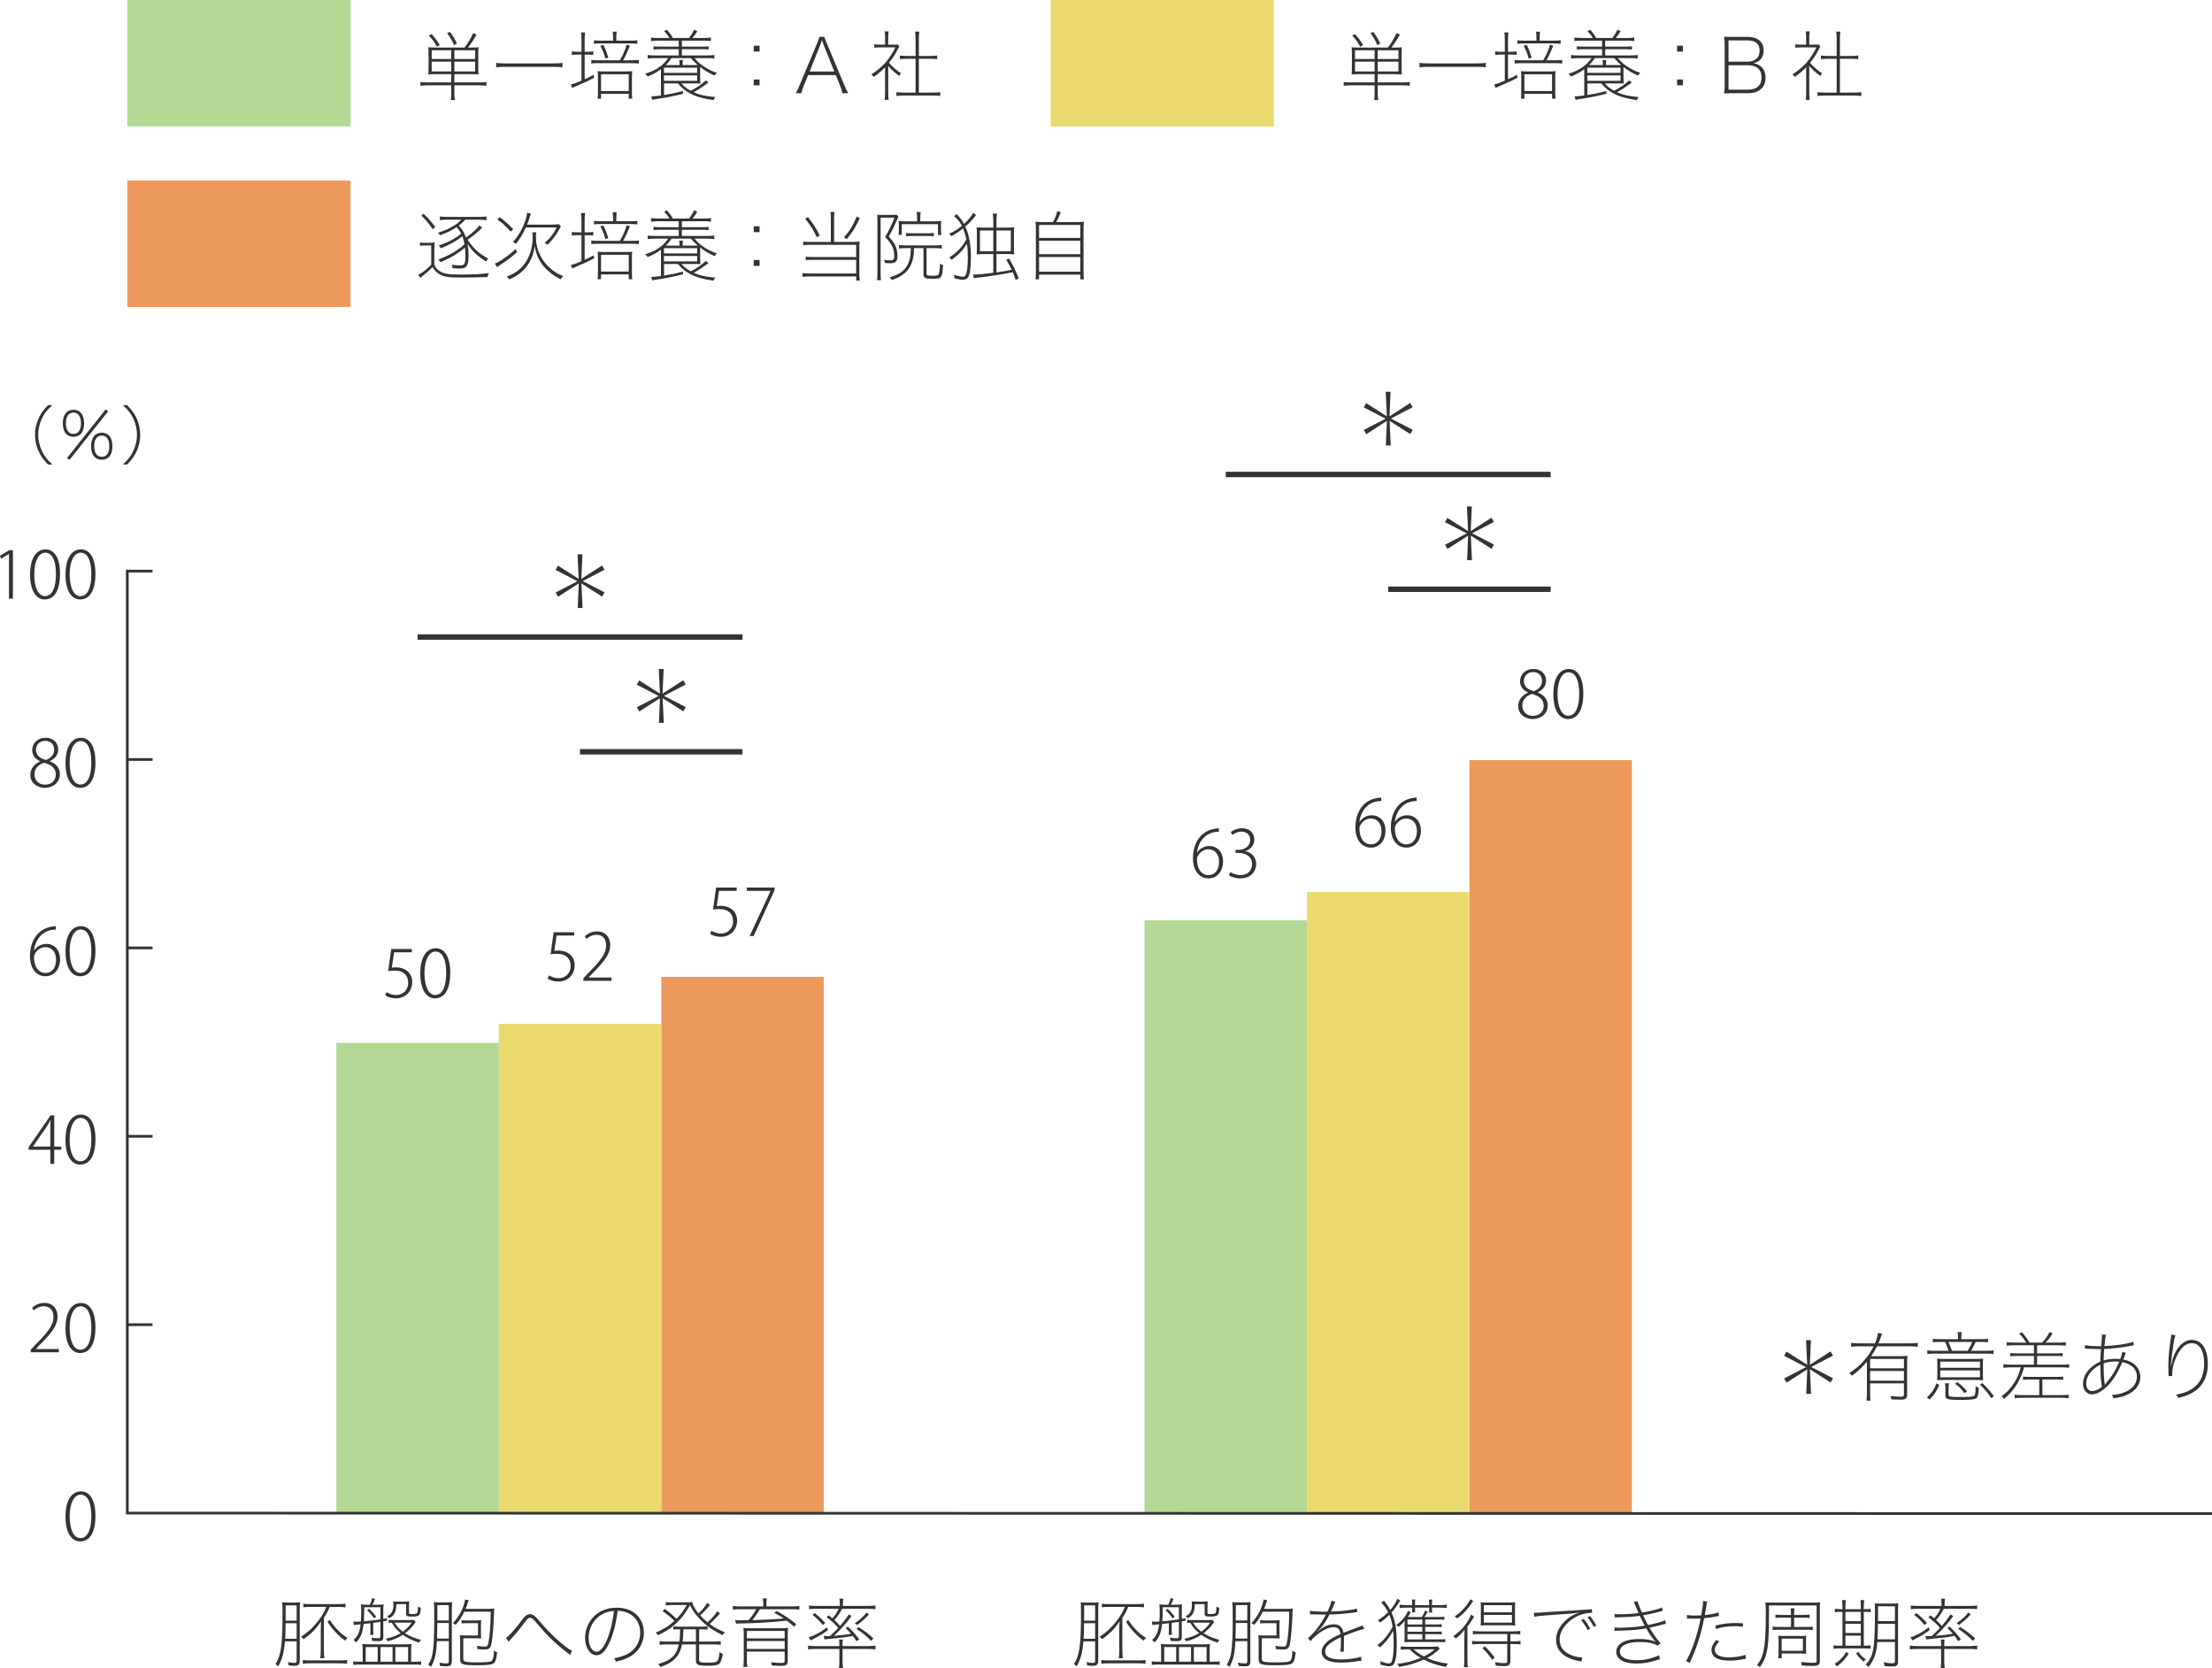 <?xml version="1.0" encoding="utf-8"?>
<!-- Generator: Adobe Illustrator 16.0.0, SVG Export Plug-In . SVG Version: 6.00 Build 0)  -->
<!DOCTYPE svg PUBLIC "-//W3C//DTD SVG 1.1//EN" "http://www.w3.org/Graphics/SVG/1.1/DTD/svg11.dtd">
<svg version="1.1" id="レイヤー_1" xmlns="http://www.w3.org/2000/svg" xmlns:xlink="http://www.w3.org/1999/xlink" x="0px"
	 y="0px" width="408.498px" height="308.061px" viewBox="0 0 408.498 308.061" enable-background="new 0 0 408.498 308.061"
	 xml:space="preserve">
<rect x="122.117" y="180.386" fill="#EC995E" width="30" height="99.193"/>
<rect x="271.365" y="140.361" fill="#EC995E" width="30" height="139.219"/>
<rect x="92.117" y="189.087" fill="#EAD96D" width="30" height="90.492"/>
<rect x="241.365" y="164.724" fill="#EAD96D" width="30" height="114.855"/>
<rect x="62.117" y="192.568" fill="#B3D894" width="30" height="87.012"/>
<rect x="211.365" y="169.945" fill="#B3D894" width="30" height="109.635"/>
<g>
	<path fill="#333333" d="M8.866,85.776c-1.02-1.091-1.428-1.691-1.835-2.687c-0.372-0.899-0.564-1.835-0.564-2.795
		c0-0.959,0.192-1.895,0.564-2.794c0.407-0.996,0.815-1.595,1.835-2.687h0.803c-1.079,0.996-1.499,1.547-1.954,2.519
		c-0.433,0.936-0.66,1.943-0.66,2.938s0.228,2.015,0.684,2.986c0.456,0.983,0.876,1.523,1.931,2.519H8.866z"/>
	<path fill="#333333" d="M12.242,80.152c-0.419-0.42-0.647-1.116-0.647-1.991c0-1.571,0.731-2.495,1.967-2.495
		c0.528,0,0.996,0.18,1.319,0.504c0.42,0.419,0.647,1.103,0.647,1.991c0,1.08-0.323,1.859-0.947,2.231
		c-0.288,0.168-0.647,0.264-1.02,0.264C13.034,80.655,12.578,80.487,12.242,80.152z M12.171,78.149c0,1.259,0.504,1.978,1.391,1.978
		c0.888,0,1.392-0.707,1.392-1.966s-0.504-1.967-1.392-1.967C12.675,76.194,12.171,76.901,12.171,78.149z M19.511,75.606
		l0.455,0.348l-7.136,8.971l-0.443-0.36L19.511,75.606z M17.472,84.386c-0.42-0.42-0.647-1.116-0.647-1.991
		c0-1.571,0.731-2.495,1.967-2.495c0.527,0,0.995,0.18,1.319,0.503c0.42,0.42,0.647,1.104,0.647,1.991
		c0,1.079-0.324,1.859-0.947,2.23c-0.288,0.168-0.647,0.264-1.02,0.264C18.264,84.889,17.808,84.709,17.472,84.386z M17.399,82.382
		c0,1.259,0.504,1.979,1.392,1.979s1.392-0.708,1.392-1.967c0-1.259-0.504-1.967-1.392-1.967S17.399,81.136,17.399,82.382z"/>
	<path fill="#333333" d="M22.695,85.776c1.056-0.995,1.463-1.535,1.919-2.519s0.684-1.979,0.684-2.986
		c0-0.996-0.228-2.003-0.659-2.938c-0.456-0.971-0.876-1.522-1.955-2.519h0.804c1.02,1.091,1.427,1.691,1.847,2.687
		c0.372,0.899,0.552,1.823,0.552,2.794c0,0.972-0.18,1.896-0.552,2.795c-0.42,0.996-0.827,1.595-1.835,2.687H22.695z"/>
</g>
<g>
	<g>
		<path fill="#333333" d="M12.097,280.066c0-3.285,1.295-4.677,2.854-4.677c1.559,0,2.674,1.464,2.674,4.521
			c0,3.179-1.103,4.726-2.83,4.726C13.308,284.636,12.097,283.185,12.097,280.066z M16.87,279.97c0-2.314-0.588-3.969-1.991-3.969
			c-1.151,0-2.015,1.511-2.015,3.969c0,2.447,0.743,4.055,1.967,4.055C16.294,284.025,16.87,282.213,16.87,279.97z"/>
	</g>
</g>
<g>
	<g>
		<path fill="#333333" d="M10.869,249.704H5.664v-0.456l0.815-0.875c2.315-2.328,3.395-3.646,3.395-5.182
			c0-0.995-0.42-1.979-1.835-1.979c-0.72,0-1.379,0.396-1.823,0.768l-0.275-0.504c0.552-0.504,1.331-0.888,2.242-0.888
			c1.8,0,2.447,1.368,2.447,2.495c0,1.738-1.224,3.189-3.311,5.277l-0.684,0.719v0.024h4.233V249.704z"/>
		<path fill="#333333" d="M12.097,245.278c0-3.286,1.295-4.677,2.854-4.677c1.559,0,2.674,1.463,2.674,4.521
			c0,3.178-1.103,4.725-2.83,4.725C13.308,249.847,12.097,248.396,12.097,245.278z M16.87,245.183c0-2.316-0.588-3.971-1.991-3.971
			c-1.151,0-2.015,1.512-2.015,3.971c0,2.445,0.743,4.053,1.967,4.053C16.294,249.236,16.87,247.425,16.87,245.183z"/>
	</g>
</g>
<g>
	<g>
		<path fill="#333333" d="M10.018,214.916H9.299v-2.604H5.28v-0.467l4.054-5.889h0.684v5.768h1.296v0.588h-1.296V214.916z
			 M6.084,211.724h3.215v-3.525c0-0.455,0.012-0.898,0.048-1.319l-0.048-0.011c-0.276,0.526-0.48,0.851-0.696,1.21l-2.519,3.622
			V211.724z"/>
		<path fill="#333333" d="M12.097,210.49c0-3.287,1.295-4.678,2.854-4.678c1.559,0,2.674,1.463,2.674,4.521
			c0,3.178-1.103,4.726-2.83,4.726C13.308,215.059,12.097,213.608,12.097,210.49z M16.87,210.394c0-2.315-0.588-3.971-1.991-3.971
			c-1.151,0-2.015,1.512-2.015,3.971c0,2.446,0.743,4.053,1.967,4.053C16.294,214.447,16.87,212.636,16.87,210.394z"/>
	</g>
</g>
<g>
	<g>
		<path fill="#333333" d="M6.313,175.509c0.407-0.635,1.199-1.211,2.23-1.211c1.571,0,2.555,1.188,2.555,2.866
			c0,1.595-0.947,3.106-2.699,3.106c-1.631,0-2.866-1.355-2.866-3.742c0-2.171,0.983-4.857,3.922-5.396
			c0.324-0.072,0.647-0.108,0.852-0.108l0.012,0.636c-2.554,0-3.838,1.967-4.041,3.85H6.313z M10.354,177.224
			c0-1.511-0.839-2.326-2.003-2.326c-1.211,0-2.074,1.176-2.074,1.787c0,1.775,0.779,2.986,2.146,2.986
			C9.599,179.671,10.354,178.664,10.354,177.224z"/>
		<path fill="#333333" d="M12.097,175.701c0-3.285,1.295-4.677,2.854-4.677c1.559,0,2.674,1.464,2.674,4.521
			c0,3.18-1.103,4.727-2.83,4.727C13.308,180.271,12.097,178.82,12.097,175.701z M16.87,175.605c0-2.314-0.588-3.969-1.991-3.969
			c-1.151,0-2.015,1.511-2.015,3.969c0,2.447,0.743,4.055,1.967,4.055C16.294,179.66,16.87,177.848,16.87,175.605z"/>
	</g>
</g>
<g>
	<g>
		<path fill="#333333" d="M7.392,140.564c-1.02-0.467-1.451-1.259-1.451-2.026c0-1.354,1.056-2.302,2.458-2.302
			c1.548,0,2.352,1.055,2.352,2.146c0,0.768-0.396,1.631-1.535,2.158v0.036c1.199,0.491,1.847,1.319,1.847,2.374
			c0,1.512-1.26,2.531-2.759,2.531c-1.606,0-2.698-1.043-2.698-2.363c0-1.163,0.695-2.026,1.799-2.506L7.392,140.564z
			 M10.306,143.047c0-1.224-0.815-1.8-2.146-2.207c-1.176,0.36-1.799,1.188-1.799,2.123c0,1.103,0.743,1.931,1.942,1.931
			C9.599,144.894,10.306,144.042,10.306,143.047z M6.647,138.442c-0.012,1.044,0.72,1.595,1.835,1.894
			c0.876-0.322,1.523-0.946,1.523-1.894c0-0.792-0.456-1.632-1.631-1.632C7.164,136.81,6.647,137.686,6.647,138.442z"/>
		<path fill="#333333" d="M12.097,140.912c0-3.285,1.295-4.676,2.854-4.676c1.559,0,2.674,1.463,2.674,4.521
			c0,3.179-1.103,4.726-2.83,4.726C13.308,145.482,12.097,144.031,12.097,140.912z M16.87,140.816c0-2.314-0.588-3.969-1.991-3.969
			c-1.151,0-2.015,1.511-2.015,3.969c0,2.447,0.743,4.055,1.967,4.055C16.294,144.871,16.87,143.059,16.87,140.816z"/>
	</g>
</g>
<g>
	<g>
		<path fill="#333333" d="M1.655,110.55v-8.239H1.631l-1.439,0.863L0,102.61l1.727-1.02h0.66v8.959H1.655z"/>
		<path fill="#333333" d="M5.557,106.124c0-3.286,1.295-4.677,2.854-4.677c1.559,0,2.674,1.463,2.674,4.521
			c0,3.178-1.103,4.726-2.83,4.726C6.768,110.694,5.557,109.243,5.557,106.124z M10.33,106.028c0-2.315-0.588-3.97-1.991-3.97
			c-1.151,0-2.015,1.511-2.015,3.97c0,2.447,0.743,4.054,1.967,4.054C9.754,110.082,10.33,108.271,10.33,106.028z"/>
		<path fill="#333333" d="M12.097,106.124c0-3.286,1.295-4.677,2.854-4.677c1.559,0,2.674,1.463,2.674,4.521
			c0,3.178-1.103,4.726-2.83,4.726C13.308,110.694,12.097,109.243,12.097,106.124z M16.87,106.028c0-2.315-0.588-3.97-1.991-3.97
			c-1.151,0-2.015,1.511-2.015,3.97c0,2.447,0.743,4.054,1.967,4.054C16.294,110.082,16.87,108.271,16.87,106.028z"/>
	</g>
</g>
<line fill="none" stroke="#333333" stroke-width="0.5" stroke-miterlimit="10" x1="23.511" y1="244.612" x2="28.18" y2="244.612"/>
<line fill="none" stroke="#333333" stroke-width="0.5" stroke-miterlimit="10" x1="23.511" y1="209.824" x2="28.18" y2="209.824"/>
<line fill="none" stroke="#333333" stroke-width="0.5" stroke-miterlimit="10" x1="23.511" y1="175.035" x2="28.18" y2="175.035"/>
<line fill="none" stroke="#333333" stroke-width="0.5" stroke-miterlimit="10" x1="23.511" y1="140.246" x2="28.18" y2="140.246"/>
<polyline fill="none" stroke="#333333" stroke-width="0.5" stroke-miterlimit="10" points="28.18,105.458 23.511,105.458 
	23.511,279.4 408.498,279.5 "/>
<rect x="194.026" fill="#EAD96D" width="41.226" height="23.342"/>
<g>
	<g>
		<path fill="#333333" d="M250.937,13.696c-0.546,0-0.91,0.014-1.33,0.056c0.042-0.378,0.056-0.742,0.056-1.303v-2.354
			c0-0.616-0.014-1.036-0.056-1.373c0.28,0.042,0.687,0.056,1.316,0.056h5.379c0.687-0.883,1.148-1.639,1.597-2.676l0.631,0.28
			c-0.547,0.967-1.037,1.695-1.583,2.396h0.616c0.672,0,1.064-0.014,1.331-0.056c-0.042,0.308-0.057,0.714-0.057,1.373v2.297
			c0,0.701,0.015,1.064,0.057,1.359c-0.448-0.042-0.841-0.056-1.331-0.056h-3.138v1.527h4.566c0.589,0,0.98-0.028,1.358-0.084v0.7
			c-0.392-0.056-0.798-0.084-1.358-0.084h-4.566v1.457c0,0.602,0.028,0.882,0.098,1.261h-0.756c0.07-0.322,0.084-0.603,0.084-1.261
			v-1.457h-4.343c-0.56,0-0.952,0.028-1.358,0.084v-0.7c0.364,0.056,0.771,0.084,1.358,0.084h4.343v-1.527H250.937z M251.189,8.625
			c-0.463-0.882-0.785-1.331-1.471-2.045l0.518-0.28c0.631,0.714,0.98,1.177,1.499,2.018L251.189,8.625z M250.236,9.284v1.61h3.614
			v-1.61H250.236z M250.236,11.385v1.807h3.614v-1.807H250.236z M254.354,8.331c-0.364-0.883-0.658-1.373-1.261-2.213l0.519-0.225
			c0.589,0.798,0.883,1.289,1.289,2.143L254.354,8.331z M254.425,10.895h3.838v-1.61h-3.838V10.895z M254.425,13.191h3.838v-1.807
			h-3.838V13.191z"/>
		<path fill="#333333" d="M274.392,12.435c-0.448-0.07-0.826-0.098-1.708-0.098h-8.797c-0.771,0-1.359,0.028-1.737,0.098v-0.826
			c0.378,0.069,0.938,0.098,1.737,0.098h8.797c0.77,0,1.344-0.028,1.708-0.098V12.435z"/>
		<path fill="#333333" d="M278.488,14.634c0.659-0.294,0.938-0.434,1.653-0.826l0.112,0.545c-1.121,0.588-1.499,0.771-3.517,1.625
			l-0.546,0.252l-0.252-0.645c0.462-0.084,1.036-0.28,1.961-0.687v-4.818h-0.561c-0.603,0-0.854,0.014-1.219,0.084V9.479
			c0.351,0.07,0.616,0.084,1.219,0.084h0.561V7.28c0-0.518-0.028-0.882-0.084-1.288h0.756c-0.056,0.42-0.084,0.742-0.084,1.26v2.312
			h0.393c0.616,0,0.91-0.014,1.205-0.084v0.658c-0.379-0.042-0.701-0.056-1.205-0.056h-0.393V14.634z M287.146,11.132
			c0.658,0,1.064-0.028,1.345-0.07v0.673c-0.294-0.042-0.7-0.071-1.331-0.071h-6.135c-0.616,0-0.98,0.014-1.303,0.071v-0.673
			c0.308,0.056,0.672,0.07,1.316,0.07h3.95c0.658-1.134,0.938-1.779,1.246-2.872l0.617,0.183c-0.49,1.204-0.785,1.849-1.275,2.689
			H287.146z M286.894,7.504c0.658,0,1.022-0.014,1.316-0.07v0.658c-0.294-0.042-0.7-0.07-1.331-0.07h-5.351
			c-0.63,0-0.994,0.014-1.316,0.07V7.435c0.308,0.056,0.658,0.07,1.303,0.07h2.227V6.958c0-0.49-0.027-0.84-0.084-1.106h0.757
			c-0.057,0.294-0.084,0.616-0.084,1.121v0.532H286.894z M280.94,14.34c0-0.532-0.015-0.84-0.057-1.205
			c0.336,0.042,0.687,0.056,1.121,0.056h4.229c0.406,0,0.729-0.014,1.037-0.056c-0.042,0.336-0.056,0.631-0.056,1.247V17.1
			c0,0.462,0.014,0.771,0.069,1.121h-0.658v-0.896h-5.112v0.896h-0.645c0.056-0.336,0.07-0.672,0.07-1.232V14.34z M282.313,10.824
			c-0.238-0.91-0.434-1.414-0.924-2.367l0.56-0.168c0.421,0.896,0.616,1.387,0.911,2.339L282.313,10.824z M281.515,16.806h5.112
			V13.71h-5.112V16.806z"/>
		<path fill="#333333" d="M292.572,12.771c-0.77,0.574-1.358,0.896-2.451,1.358c-0.126-0.21-0.238-0.321-0.476-0.504
			c1.33-0.435,1.975-0.742,2.773-1.345c0.63-0.462,0.896-0.743,1.498-1.555h-2.423c-0.561,0-0.952,0.028-1.358,0.084v-0.659
			c0.364,0.056,0.771,0.084,1.358,0.084h4.37V9.087h-3.46c-0.546,0-0.84,0.015-1.19,0.07V8.541c0.336,0.056,0.631,0.07,1.19,0.07
			h3.46V7.504h-3.754c-0.561,0-0.952,0.028-1.358,0.084V6.93c0.364,0.056,0.771,0.084,1.358,0.084h2.045
			c-0.224-0.406-0.546-0.812-0.994-1.247l0.504-0.28c0.519,0.589,0.785,0.953,1.106,1.527h2.998
			c0.435-0.574,0.645-0.924,0.952-1.541l0.574,0.294c-0.392,0.588-0.616,0.911-0.896,1.247h2.046c0.588,0,0.98-0.028,1.358-0.084
			v0.658c-0.393-0.056-0.799-0.084-1.358-0.084h-4.007v1.107h3.754c0.561,0,0.841-0.014,1.177-0.07v0.616
			c-0.35-0.056-0.63-0.07-1.177-0.07h-3.754v1.149h4.637c0.589,0,0.98-0.028,1.358-0.084v0.659
			c-0.392-0.056-0.798-0.084-1.358-0.084h-2.312c0.687,0.77,0.995,1.051,1.724,1.541c0.826,0.56,1.387,0.827,2.437,1.19
			c-0.182,0.154-0.279,0.252-0.447,0.504c-1.107-0.518-1.821-0.938-2.662-1.597v1.891c0,0.532,0.015,0.882,0.042,1.19
			c-0.294-0.028-0.504-0.042-1.19-0.042h-2.312c0.561,0.616,0.967,0.939,1.724,1.359c1.358-0.729,1.877-1.093,2.787-1.919
			l0.49,0.392c-1.036,0.771-1.597,1.149-2.731,1.807c1.12,0.491,2.255,0.743,4.006,0.883c-0.153,0.154-0.238,0.294-0.364,0.56
			c-1.891-0.266-3.109-0.616-4.244-1.204c-0.938-0.491-1.555-0.995-2.325-1.877h-2.549v2.143c1.303-0.21,2.129-0.378,3.474-0.742
			l0.042,0.519c-1.892,0.462-3.404,0.756-5.015,0.98c-0.309,0.042-0.435,0.071-0.673,0.14l-0.196-0.644
			c0.406,0,0.701-0.028,1.793-0.168V12.771z M293.133,13.458h6.136v-0.966h-6.136V13.458z M293.133,14.929h6.136V13.92h-6.136
			V14.929z M296.005,12.015c0-0.462-0.015-0.672-0.07-0.925h0.714c-0.056,0.238-0.069,0.448-0.069,0.925h2.802
			c-0.435-0.364-0.659-0.603-1.303-1.289h-3.53c-0.504,0.686-0.7,0.925-1.079,1.289H296.005z"/>
		<path fill="#333333" d="M310.789,9.521h-1.079V8.443h1.079V9.521z M309.71,15.755v-1.079h1.079v1.079H309.71z"/>
		<path fill="#333333" d="M319.803,17.212c-0.519,0-0.953,0.014-1.43,0.042c0.099-0.532,0.127-0.896,0.127-1.667V8.149
			c0-0.575-0.028-0.925-0.112-1.373c0.448,0.028,0.658,0.028,1.415,0.028h2.829c1.975,0,3.067,0.896,3.067,2.507
			c0,0.784-0.252,1.4-0.756,1.835c-0.28,0.238-0.532,0.364-1.106,0.547c0.63,0.111,0.966,0.251,1.345,0.574
			c0.574,0.462,0.868,1.177,0.868,2.059c0,1.835-1.19,2.886-3.264,2.886H319.803z M322.702,11.385c1.429,0,2.255-0.742,2.255-2.045
			c0-1.247-0.771-1.877-2.27-1.877h-3.474v3.923H322.702z M319.214,16.553h3.558c1.653,0,2.536-0.784,2.536-2.241
			c0-1.499-0.883-2.269-2.578-2.269h-3.516V16.553z"/>
		<path fill="#333333" d="M334.124,17.1c0,0.561,0.028,0.98,0.084,1.345h-0.742c0.057-0.378,0.084-0.813,0.084-1.345v-4.678
			c-0.729,0.742-1.204,1.148-2.101,1.779c-0.141-0.196-0.238-0.308-0.435-0.462c2.073-1.331,3.404-2.83,4.427-4.987h-2.788
			c-0.378,0-0.729,0.014-1.106,0.056V8.191c0.378,0.042,0.7,0.056,1.106,0.056h0.896V6.874c0-0.406-0.027-0.771-0.084-1.079h0.742
			c-0.056,0.323-0.084,0.659-0.084,1.107v1.345h0.938c0.421,0,0.631-0.014,0.799-0.042l0.322,0.378
			c-0.084,0.126-0.183,0.28-0.294,0.504c-0.519,1.037-0.925,1.653-1.625,2.508c0.729,0.827,1.246,1.275,2.241,1.947
			c-0.154,0.168-0.252,0.294-0.351,0.477c-0.896-0.659-1.456-1.163-2.031-1.85V17.1z M342.263,17.1c0.757,0,1.148-0.028,1.471-0.084
			v0.714c-0.42-0.07-0.826-0.098-1.471-0.098h-5.154c-0.645,0-1.065,0.028-1.471,0.098v-0.714c0.321,0.056,0.714,0.084,1.471,0.084
			h2.073v-6.247h-1.527c-0.504,0-0.952,0.028-1.373,0.07V10.25c0.364,0.056,0.771,0.084,1.373,0.084h1.527v-3.32
			c0-0.392-0.028-0.714-0.099-1.177h0.799c-0.07,0.435-0.099,0.771-0.099,1.177v3.32h2.018c0.603,0,0.994-0.028,1.372-0.084v0.672
			c-0.434-0.042-0.854-0.07-1.372-0.07h-2.018V17.1H342.263z"/>
	</g>
</g>
<rect x="23.511" y="33.342" fill="#EC995E" width="41.226" height="23.342"/>
<g>
	<g>
		<path fill="#333333" d="M80.21,48.845c0.21,0.588,0.49,0.91,1.079,1.274c0.714,0.448,1.555,0.575,3.684,0.575
			c2.382,0,4.063-0.084,5.323-0.266c-0.154,0.308-0.225,0.476-0.28,0.728c-1.443,0.056-3.334,0.098-5.001,0.098
			c-2.227,0-3.151-0.168-4.006-0.714c-0.463-0.294-0.813-0.672-1.135-1.219c-0.645,0.659-0.967,0.953-1.737,1.555
			c-0.126,0.098-0.322,0.28-0.518,0.462l-0.364-0.602c0.672-0.322,1.541-0.995,2.381-1.849v-3.558h-1.009
			c-0.49,0-0.742,0.014-1.064,0.071v-0.631c0.322,0.056,0.547,0.07,1.064,0.07h0.589c0.406,0,0.714-0.014,1.064-0.07
			c-0.056,0.42-0.07,0.799-0.07,1.442V48.845z M78.235,39.474c0.91,0.882,1.387,1.429,2.157,2.451l-0.49,0.393
			c-0.757-1.121-1.205-1.653-2.088-2.508L78.235,39.474z M89.077,42.051c-0.168,0.126-0.183,0.126-0.28,0.225
			c-0.042,0.056-0.07,0.07-0.154,0.154c-0.112,0.084-0.266,0.224-0.406,0.364c-0.561,0.518-0.91,0.784-1.877,1.485
			c1.022,1.569,2.228,2.661,3.796,3.46c-0.168,0.182-0.238,0.294-0.35,0.56c-1.569-0.924-2.634-1.933-3.475-3.292
			c0.141,0.743,0.196,1.387,0.196,2.396c0,0.854-0.126,1.443-0.392,1.779c-0.238,0.308-0.561,0.393-1.359,0.393
			c-0.406,0-0.784-0.014-1.204-0.056c-0.015-0.238-0.042-0.42-0.141-0.645c0.589,0.098,0.967,0.14,1.485,0.14
			c0.518,0,0.714-0.069,0.854-0.336c0.126-0.238,0.182-0.645,0.182-1.373c0-0.56-0.028-1.037-0.084-1.597
			c-0.603,0.518-0.756,0.63-1.19,0.924c-1.022,0.701-1.835,1.135-3.306,1.779c-0.141-0.21-0.252-0.322-0.435-0.476
			c1.653-0.645,2.634-1.149,3.782-1.961c0.351-0.238,0.561-0.406,1.064-0.869c-0.098-0.603-0.196-0.952-0.406-1.485
			c-0.519,0.406-0.658,0.519-1.036,0.743c-0.911,0.588-1.64,0.953-2.914,1.471c-0.126-0.224-0.224-0.322-0.42-0.49
			c1.415-0.49,2.255-0.882,3.235-1.513c0.294-0.196,0.448-0.308,0.925-0.701c-0.225-0.434-0.364-0.63-0.841-1.19
			c-0.98,0.644-1.597,0.953-3.067,1.499c-0.126-0.195-0.21-0.308-0.393-0.448c1.387-0.448,2.115-0.784,3.11-1.415
			c0.532-0.336,0.714-0.49,1.232-1.008h-2.619c-0.561,0-0.953,0.028-1.359,0.084v-0.687c0.364,0.056,0.771,0.084,1.359,0.084h5.896
			c0.589,0,0.98-0.028,1.359-0.084v0.687c-0.393-0.056-0.799-0.084-1.359-0.084h-2.563c-0.574,0.603-0.742,0.756-1.204,1.092
			c0.714,0.813,0.896,1.079,1.204,1.905c0.085,0.14,0.099,0.154,0.169,0.294c1.316-0.995,2.115-1.737,2.423-2.241L89.077,42.051z"/>
		<path fill="#333333" d="M95.471,46.589c-0.91,0.798-2.171,1.751-3.18,2.396c-0.224,0.14-0.35,0.224-0.504,0.364l-0.406-0.701
			c0.252-0.084,0.378-0.126,0.532-0.21c0.98-0.504,2.241-1.443,3.319-2.465L95.471,46.589z M94.309,42.779
			c-0.896-1.022-1.443-1.527-2.466-2.255l0.448-0.42c1.051,0.798,1.611,1.303,2.479,2.227L94.309,42.779z M99.043,42.892
			c-0.042,0.195-0.07,0.504-0.07,0.924c0,1.555,0.49,3.096,1.401,4.342c0.49,0.687,1.05,1.275,1.708,1.766
			c0.645,0.476,1.065,0.714,1.934,1.064c-0.21,0.182-0.294,0.281-0.462,0.588c-1.093-0.546-1.737-0.995-2.479-1.695
			c-1.317-1.261-2.003-2.549-2.34-4.44c-0.153,1.064-0.294,1.61-0.658,2.395c-0.435,0.938-1.022,1.737-1.779,2.396
			c-0.658,0.574-1.232,0.924-2.241,1.359c-0.182-0.238-0.294-0.378-0.476-0.519c1.12-0.42,1.793-0.826,2.507-1.485
			c1.443-1.316,2.283-3.432,2.283-5.729c0-0.364-0.027-0.729-0.069-0.966H99.043z M101.788,41.477c0.658,0,1.037-0.028,1.415-0.084
			l0.378,0.42c-0.084,0.126-0.112,0.182-0.322,0.574c-0.224,0.434-0.714,1.163-1.148,1.723c-0.322,0.407-0.519,0.617-1.009,1.093
			c-0.195-0.182-0.308-0.252-0.532-0.336c0.658-0.561,0.925-0.854,1.401-1.485c0.378-0.505,0.532-0.771,0.813-1.373h-5.674
			c-0.588,1.275-1.106,2.115-1.835,3.026c-0.14-0.154-0.266-0.238-0.546-0.365c0.98-1.064,1.779-2.423,2.297-3.964
			c0.183-0.574,0.295-1.064,0.309-1.429l0.714,0.182c-0.069,0.154-0.126,0.323-0.224,0.645c-0.14,0.462-0.267,0.855-0.49,1.373
			H101.788z"/>
		<path fill="#333333" d="M107.972,47.977c0.659-0.294,0.938-0.435,1.653-0.827l0.112,0.546c-1.121,0.588-1.499,0.771-3.517,1.625
			l-0.546,0.252l-0.252-0.645c0.462-0.084,1.036-0.28,1.961-0.687v-4.818h-0.561c-0.603,0-0.854,0.014-1.219,0.084v-0.687
			c0.351,0.07,0.616,0.084,1.219,0.084h0.561v-2.283c0-0.518-0.028-0.882-0.084-1.289h0.756c-0.056,0.42-0.084,0.743-0.084,1.261
			v2.311h0.393c0.616,0,0.91-0.014,1.205-0.084v0.658c-0.379-0.042-0.701-0.056-1.205-0.056h-0.393V47.977z M116.629,44.475
			c0.658,0,1.064-0.028,1.345-0.07v0.672c-0.294-0.042-0.7-0.07-1.331-0.07h-6.135c-0.616,0-0.98,0.014-1.303,0.07v-0.672
			c0.308,0.057,0.672,0.07,1.316,0.07h3.95c0.658-1.135,0.938-1.779,1.246-2.872l0.617,0.182c-0.49,1.205-0.785,1.849-1.275,2.69
			H116.629z M116.377,40.846c0.658,0,1.022-0.013,1.316-0.07v0.658c-0.294-0.042-0.7-0.07-1.331-0.07h-5.351
			c-0.63,0-0.994,0.013-1.316,0.07v-0.658c0.308,0.057,0.658,0.07,1.303,0.07h2.227V40.3c0-0.49-0.027-0.84-0.084-1.106h0.757
			c-0.057,0.294-0.084,0.616-0.084,1.121v0.532H116.377z M110.424,47.683c0-0.533-0.015-0.841-0.057-1.205
			c0.336,0.042,0.687,0.056,1.121,0.056h4.229c0.406,0,0.729-0.014,1.037-0.056c-0.042,0.336-0.056,0.63-0.056,1.247v2.717
			c0,0.462,0.014,0.771,0.069,1.121h-0.658v-0.896h-5.112v0.896h-0.645c0.056-0.335,0.07-0.672,0.07-1.232V47.683z M111.796,44.166
			c-0.238-0.91-0.434-1.415-0.924-2.367l0.56-0.168c0.421,0.896,0.616,1.387,0.911,2.339L111.796,44.166z M110.998,50.147h5.112
			v-3.096h-5.112V50.147z"/>
		<path fill="#333333" d="M122.056,46.113c-0.77,0.574-1.358,0.896-2.451,1.358c-0.126-0.21-0.238-0.322-0.476-0.504
			c1.33-0.435,1.975-0.743,2.773-1.345c0.63-0.462,0.896-0.743,1.498-1.555h-2.423c-0.561,0-0.952,0.028-1.358,0.084v-0.658
			c0.364,0.056,0.771,0.083,1.358,0.083h4.37v-1.148h-3.46c-0.546,0-0.84,0.014-1.19,0.07v-0.616c0.336,0.056,0.631,0.07,1.19,0.07
			h3.46v-1.107h-3.754c-0.561,0-0.952,0.029-1.358,0.084v-0.658c0.364,0.056,0.771,0.084,1.358,0.084h2.045
			c-0.224-0.406-0.546-0.813-0.994-1.247l0.504-0.28c0.519,0.588,0.785,0.953,1.106,1.527h2.998
			c0.435-0.574,0.645-0.924,0.952-1.541l0.574,0.294c-0.392,0.588-0.616,0.911-0.896,1.247h2.046c0.588,0,0.98-0.028,1.358-0.084
			v0.658c-0.393-0.055-0.799-0.084-1.358-0.084h-4.007v1.107h3.754c0.561,0,0.841-0.014,1.177-0.07v0.616
			c-0.35-0.056-0.63-0.07-1.177-0.07h-3.754v1.148h4.637c0.589,0,0.98-0.028,1.358-0.083v0.658
			c-0.392-0.056-0.798-0.084-1.358-0.084h-2.312c0.687,0.771,0.995,1.051,1.724,1.542c0.826,0.56,1.387,0.826,2.437,1.19
			c-0.182,0.154-0.279,0.252-0.447,0.504c-1.107-0.518-1.821-0.938-2.662-1.597v1.891c0,0.532,0.015,0.882,0.042,1.19
			c-0.294-0.028-0.504-0.042-1.19-0.042h-2.312c0.561,0.616,0.967,0.938,1.724,1.359c1.358-0.729,1.877-1.093,2.787-1.919
			l0.49,0.392c-1.036,0.771-1.597,1.148-2.731,1.807c1.12,0.49,2.255,0.742,4.006,0.883c-0.153,0.153-0.238,0.293-0.364,0.56
			c-1.891-0.266-3.109-0.616-4.244-1.205c-0.938-0.49-1.555-0.995-2.325-1.877h-2.549v2.143c1.303-0.21,2.129-0.378,3.474-0.742
			l0.042,0.518c-1.892,0.462-3.404,0.756-5.015,0.98c-0.309,0.042-0.435,0.07-0.673,0.14l-0.196-0.644
			c0.406,0,0.701-0.029,1.793-0.169V46.113z M122.616,46.8h6.136v-0.967h-6.136V46.8z M122.616,48.271h6.136v-1.009h-6.136V48.271z
			 M125.488,45.357c0-0.463-0.015-0.673-0.07-0.925h0.714c-0.056,0.237-0.069,0.448-0.069,0.925h2.802
			c-0.435-0.365-0.659-0.603-1.303-1.29h-3.53c-0.504,0.687-0.7,0.925-1.079,1.29H125.488z"/>
		<path fill="#333333" d="M140.272,42.863h-1.079v-1.079h1.079V42.863z M139.193,49.097v-1.078h1.079v1.078H139.193z"/>
		<path fill="#333333" d="M157.662,44.67c0.42,0,0.715-0.027,1.093-0.084c-0.042,0.407-0.056,0.645-0.056,1.065v4.818
			c0,0.476,0.027,0.896,0.084,1.345h-0.673v-0.771h-8.698c-0.463,0-0.799,0.028-1.205,0.084v-0.7c0.351,0.056,0.645,0.07,1.205,0.07
			h8.698V47.99H150c-0.546,0-0.841,0.014-1.204,0.07v-0.673c0.35,0.056,0.644,0.07,1.26,0.07h8.055v-2.255h-8.572
			c-0.547,0-0.841,0.014-1.205,0.07v-0.672c0.351,0.056,0.645,0.069,1.261,0.069h3.838v-4.328c0-0.602-0.014-0.882-0.084-1.205
			h0.771c-0.07,0.308-0.084,0.588-0.084,1.205v4.328H157.662z M150.841,43.802c-0.7-1.457-1.135-2.171-2.144-3.417l0.519-0.294
			c0.952,1.219,1.429,1.947,2.171,3.39L150.841,43.802z M155.855,43.83c1.135-1.289,1.639-2.101,2.354-3.838l0.574,0.28
			c-0.813,1.765-1.317,2.578-2.409,3.88L155.855,43.83z"/>
		<path fill="#333333" d="M162.039,40.58c0-0.35-0.014-0.658-0.042-0.938c0.196,0.028,0.504,0.042,0.91,0.042h1.835
			c0.421,0,0.631-0.014,0.827-0.057l0.35,0.379c-0.056,0.098-0.112,0.21-0.21,0.434c-0.561,1.345-0.925,2.087-1.583,3.25
			c0.771,0.84,1.064,1.261,1.316,1.905c0.196,0.49,0.295,1.037,0.295,1.625c0,1.064-0.322,1.387-1.429,1.387
			c-0.253,0-0.603-0.014-0.883-0.042c-0.042-0.28-0.07-0.378-0.168-0.603c0.406,0.07,0.756,0.112,1.106,0.112
			c0.631,0,0.784-0.154,0.784-0.813c0-0.588-0.098-1.079-0.28-1.555c-0.266-0.63-0.574-1.064-1.4-1.933
			c0.813-1.443,1.205-2.255,1.709-3.586h-2.55v10.379c0,0.448,0.015,0.785,0.07,1.163h-0.742c0.056-0.364,0.084-0.7,0.084-1.163
			V40.58z M167.292,45.819c-0.504,0-0.896,0.028-1.261,0.084V45.23c0.364,0.056,0.742,0.084,1.274,0.084h5.309
			c0.547,0,0.953-0.028,1.317-0.084v0.672c-0.364-0.056-0.784-0.084-1.317-0.084h-1.498v4.707c0,0.322,0.21,0.393,1.093,0.393
			c0.826,0,1.022-0.056,1.148-0.309c0.126-0.266,0.21-0.98,0.224-1.933c0.225,0.168,0.364,0.238,0.589,0.294
			c-0.21,2.438-0.253,2.507-1.989,2.507c-1.316,0-1.639-0.154-1.639-0.798v-4.861h-1.737c-0.056,1.471-0.154,2.017-0.477,2.83
			c-0.574,1.457-1.54,2.283-3.6,3.054c-0.168-0.21-0.252-0.294-0.462-0.476c1.778-0.561,2.605-1.093,3.207-2.116
			c0.505-0.827,0.687-1.625,0.743-3.292H167.292z M169.365,40.258c0-0.42-0.028-0.826-0.084-1.106h0.756
			c-0.056,0.238-0.084,0.574-0.084,1.121v0.603h2.479c0.477,0,0.952-0.029,1.387-0.071c-0.042,0.294-0.042,0.407-0.042,0.84v0.841
			c0,0.378,0.014,0.574,0.056,0.91h-0.616v-2.003h-6.682v1.976h-0.588c0.028-0.323,0.042-0.477,0.042-0.897v-0.854
			c0-0.392,0-0.504-0.042-0.813c0.42,0.042,1.022,0.071,1.555,0.071h1.863V40.258z M167.334,43.018
			c0.322,0.042,0.603,0.057,1.036,0.057h3.068c0.42,0,0.7-0.015,1.008-0.057v0.616c-0.308-0.042-0.616-0.056-1.008-0.056h-3.082
			c-0.378,0-0.7,0.014-1.022,0.056V43.018z"/>
		<path fill="#333333" d="M176.852,39.726c0.63,0.714,0.841,0.995,1.177,1.625c0.854-0.784,1.414-1.484,1.681-2.059l0.546,0.406
			c-0.77,0.995-1.19,1.443-1.988,2.129c0.714,1.597,1.036,3.39,1.036,5.659c0,1.933-0.182,3.222-0.546,3.726
			c-0.225,0.322-0.477,0.434-0.938,0.434c-0.435,0-0.911-0.084-1.569-0.252c0-0.266-0.028-0.42-0.084-0.672
			c0.658,0.238,1.274,0.378,1.681,0.378c0.196,0,0.351-0.098,0.463-0.294c0.266-0.42,0.42-1.625,0.42-3.25
			c0-1.009-0.042-1.709-0.154-2.55c-0.771,1.233-1.484,1.975-2.844,2.97c-0.153-0.21-0.237-0.294-0.42-0.435
			c0.896-0.603,1.274-0.911,1.835-1.499c0.547-0.588,0.799-0.952,1.303-1.807c-0.168-0.868-0.322-1.387-0.603-2.059
			c-0.729,0.588-1.12,0.854-2.143,1.442c-0.141-0.196-0.238-0.293-0.421-0.448c1.065-0.504,1.556-0.812,2.34-1.471
			c-0.393-0.756-0.771-1.261-1.289-1.653c-0.084-0.056-0.098-0.07-0.14-0.112l0.476-0.406L176.852,39.726z M183.435,46.912h-1.75
			c-0.589,0-0.953,0.014-1.317,0.056c0.028-0.378,0.042-0.799,0.042-1.289v-2.367c0-0.574-0.014-0.952-0.056-1.345
			c0.406,0.042,0.826,0.07,1.345,0.07h1.736V40.72c0-0.546-0.027-0.911-0.098-1.275h0.784c-0.069,0.393-0.098,0.729-0.098,1.261
			v1.331h1.975c0.49,0,0.883-0.028,1.303-0.07c-0.042,0.364-0.056,0.687-0.056,1.261v2.409c0,0.617,0.014,0.98,0.056,1.331
			c-0.322-0.042-0.687-0.056-1.33-0.056h-1.947v3.39c1.316-0.196,1.513-0.225,2.802-0.477c-0.351-0.771-0.519-1.064-0.995-1.863
			l0.532-0.21c0.715,1.205,1.135,2.059,1.766,3.628l-0.547,0.336c-0.238-0.687-0.336-0.953-0.546-1.443
			c-2.312,0.448-4.356,0.771-6.485,0.995c-0.154,0.014-0.393,0.056-0.687,0.111l-0.183-0.686c0.196,0.014,0.267,0.014,0.364,0.014
			c0.448,0,1.934-0.14,3.39-0.336V46.912z M180.97,42.555v3.838h2.465v-3.838H180.97z M184.023,46.394h2.647v-3.838h-2.647V46.394z"
			/>
		<path fill="#333333" d="M198.5,41.015c0.742,0,1.162-0.014,1.667-0.07c-0.057,0.462-0.07,0.882-0.07,1.737v7.298
			c0,0.868,0.014,1.218,0.084,1.597h-0.673v-0.869h-7.62v0.869h-0.672c0.07-0.406,0.084-0.771,0.084-1.625v-7.27
			c0-0.826-0.014-1.261-0.07-1.737c0.49,0.057,0.896,0.07,1.639,0.07h1.583c0.406-0.743,0.631-1.289,0.799-2.018l0.658,0.182
			c-0.309,0.771-0.532,1.275-0.841,1.835H198.5z M191.888,43.928h7.62v-2.395h-7.62V43.928z M191.888,46.939h7.62v-2.493h-7.62
			V46.939z M191.888,50.176h7.62v-2.718h-7.62V50.176z"/>
	</g>
</g>
<rect x="23.511" fill="#B3D894" width="41.226" height="23.342"/>
<g>
	<g>
		<path fill="#333333" d="M80.42,13.696c-0.546,0-0.91,0.014-1.33,0.056c0.042-0.378,0.056-0.742,0.056-1.303v-2.354
			c0-0.616-0.014-1.036-0.056-1.373c0.28,0.042,0.687,0.056,1.316,0.056h5.379c0.687-0.883,1.148-1.639,1.597-2.676l0.631,0.28
			c-0.547,0.967-1.037,1.695-1.583,2.396h0.616c0.672,0,1.064-0.014,1.331-0.056c-0.042,0.308-0.057,0.714-0.057,1.373v2.297
			c0,0.701,0.015,1.064,0.057,1.359c-0.448-0.042-0.841-0.056-1.331-0.056h-3.138v1.527h4.566c0.589,0,0.98-0.028,1.358-0.084v0.7
			c-0.392-0.056-0.798-0.084-1.358-0.084h-4.566v1.457c0,0.602,0.028,0.882,0.098,1.261H83.25c0.07-0.322,0.084-0.603,0.084-1.261
			v-1.457h-4.343c-0.56,0-0.952,0.028-1.358,0.084v-0.7c0.364,0.056,0.771,0.084,1.358,0.084h4.343v-1.527H80.42z M80.673,8.625
			c-0.463-0.882-0.785-1.331-1.471-2.045L79.72,6.3c0.631,0.714,0.98,1.177,1.499,2.018L80.673,8.625z M79.72,9.284v1.61h3.614
			v-1.61H79.72z M79.72,11.385v1.807h3.614v-1.807H79.72z M83.838,8.331c-0.364-0.883-0.658-1.373-1.261-2.213l0.519-0.225
			c0.589,0.798,0.883,1.289,1.289,2.143L83.838,8.331z M83.908,10.895h3.838v-1.61h-3.838V10.895z M83.908,13.191h3.838v-1.807
			h-3.838V13.191z"/>
		<path fill="#333333" d="M103.875,12.435c-0.448-0.07-0.826-0.098-1.708-0.098H93.37c-0.771,0-1.359,0.028-1.737,0.098v-0.826
			c0.378,0.069,0.938,0.098,1.737,0.098h8.797c0.77,0,1.344-0.028,1.708-0.098V12.435z"/>
		<path fill="#333333" d="M107.972,14.634c0.659-0.294,0.938-0.434,1.653-0.826l0.112,0.545c-1.121,0.588-1.499,0.771-3.517,1.625
			l-0.546,0.252l-0.252-0.645c0.462-0.084,1.036-0.28,1.961-0.687v-4.818h-0.561c-0.603,0-0.854,0.014-1.219,0.084V9.479
			c0.351,0.07,0.616,0.084,1.219,0.084h0.561V7.28c0-0.518-0.028-0.882-0.084-1.288h0.756c-0.056,0.42-0.084,0.742-0.084,1.26v2.312
			h0.393c0.616,0,0.91-0.014,1.205-0.084v0.658c-0.379-0.042-0.701-0.056-1.205-0.056h-0.393V14.634z M116.629,11.132
			c0.658,0,1.064-0.028,1.345-0.07v0.673c-0.294-0.042-0.7-0.071-1.331-0.071h-6.135c-0.616,0-0.98,0.014-1.303,0.071v-0.673
			c0.308,0.056,0.672,0.07,1.316,0.07h3.95c0.658-1.134,0.938-1.779,1.246-2.872l0.617,0.183c-0.49,1.204-0.785,1.849-1.275,2.689
			H116.629z M116.377,7.504c0.658,0,1.022-0.014,1.316-0.07v0.658c-0.294-0.042-0.7-0.07-1.331-0.07h-5.351
			c-0.63,0-0.994,0.014-1.316,0.07V7.435c0.308,0.056,0.658,0.07,1.303,0.07h2.227V6.958c0-0.49-0.027-0.84-0.084-1.106h0.757
			c-0.057,0.294-0.084,0.616-0.084,1.121v0.532H116.377z M110.424,14.34c0-0.532-0.015-0.84-0.057-1.205
			c0.336,0.042,0.687,0.056,1.121,0.056h4.229c0.406,0,0.729-0.014,1.037-0.056c-0.042,0.336-0.056,0.631-0.056,1.247V17.1
			c0,0.462,0.014,0.771,0.069,1.121h-0.658v-0.896h-5.112v0.896h-0.645c0.056-0.336,0.07-0.672,0.07-1.232V14.34z M111.796,10.824
			c-0.238-0.91-0.434-1.414-0.924-2.367l0.56-0.168c0.421,0.896,0.616,1.387,0.911,2.339L111.796,10.824z M110.998,16.806h5.112
			V13.71h-5.112V16.806z"/>
		<path fill="#333333" d="M122.056,12.771c-0.77,0.574-1.358,0.896-2.451,1.358c-0.126-0.21-0.238-0.321-0.476-0.504
			c1.33-0.435,1.975-0.742,2.773-1.345c0.63-0.462,0.896-0.743,1.498-1.555h-2.423c-0.561,0-0.952,0.028-1.358,0.084v-0.659
			c0.364,0.056,0.771,0.084,1.358,0.084h4.37V9.087h-3.46c-0.546,0-0.84,0.015-1.19,0.07V8.541c0.336,0.056,0.631,0.07,1.19,0.07
			h3.46V7.504h-3.754c-0.561,0-0.952,0.028-1.358,0.084V6.93c0.364,0.056,0.771,0.084,1.358,0.084h2.045
			c-0.224-0.406-0.546-0.812-0.994-1.247l0.504-0.28c0.519,0.589,0.785,0.953,1.106,1.527h2.998
			c0.435-0.574,0.645-0.924,0.952-1.541l0.574,0.294c-0.392,0.588-0.616,0.911-0.896,1.247h2.046c0.588,0,0.98-0.028,1.358-0.084
			v0.658c-0.393-0.056-0.799-0.084-1.358-0.084h-4.007v1.107h3.754c0.561,0,0.841-0.014,1.177-0.07v0.616
			c-0.35-0.056-0.63-0.07-1.177-0.07h-3.754v1.149h4.637c0.589,0,0.98-0.028,1.358-0.084v0.659
			c-0.392-0.056-0.798-0.084-1.358-0.084h-2.312c0.687,0.77,0.995,1.051,1.724,1.541c0.826,0.56,1.387,0.827,2.437,1.19
			c-0.182,0.154-0.279,0.252-0.447,0.504c-1.107-0.518-1.821-0.938-2.662-1.597v1.891c0,0.532,0.015,0.882,0.042,1.19
			c-0.294-0.028-0.504-0.042-1.19-0.042h-2.312c0.561,0.616,0.967,0.939,1.724,1.359c1.358-0.729,1.877-1.093,2.787-1.919
			l0.49,0.392c-1.036,0.771-1.597,1.149-2.731,1.807c1.12,0.491,2.255,0.743,4.006,0.883c-0.153,0.154-0.238,0.294-0.364,0.56
			c-1.891-0.266-3.109-0.616-4.244-1.204c-0.938-0.491-1.555-0.995-2.325-1.877h-2.549v2.143c1.303-0.21,2.129-0.378,3.474-0.742
			l0.042,0.519c-1.892,0.462-3.404,0.756-5.015,0.98c-0.309,0.042-0.435,0.071-0.673,0.14l-0.196-0.644
			c0.406,0,0.701-0.028,1.793-0.168V12.771z M122.616,13.458h6.136v-0.966h-6.136V13.458z M122.616,14.929h6.136V13.92h-6.136
			V14.929z M125.488,12.015c0-0.462-0.015-0.672-0.07-0.925h0.714c-0.056,0.238-0.069,0.448-0.069,0.925h2.802
			c-0.435-0.364-0.659-0.603-1.303-1.289h-3.53c-0.504,0.686-0.7,0.925-1.079,1.289H125.488z"/>
		<path fill="#333333" d="M140.272,9.521h-1.079V8.443h1.079V9.521z M139.193,15.755v-1.079h1.079v1.079H139.193z"/>
		<path fill="#333333" d="M149.244,13.864l-0.799,1.947c-0.196,0.462-0.351,0.966-0.448,1.401h-1.051
			c0.294-0.49,0.378-0.659,0.757-1.583l3.165-7.564c0.267-0.645,0.379-0.967,0.448-1.261h0.925c0.056,0.239,0.126,0.42,0.477,1.261
			l3.165,7.564c0.351,0.84,0.533,1.219,0.757,1.583h-1.051c-0.111-0.462-0.28-0.98-0.448-1.401l-0.798-1.947H149.244z
			 M152.129,8.359c-0.056-0.126-0.111-0.294-0.336-0.953c-0.14,0.378-0.238,0.672-0.308,0.869c-0.015,0.042-0.015,0.069-0.028,0.084
			l-1.947,4.846h4.566L152.129,8.359z"/>
		<path fill="#333333" d="M164.027,17.1c0,0.561,0.028,0.98,0.084,1.345h-0.742c0.057-0.378,0.084-0.813,0.084-1.345v-4.678
			c-0.729,0.742-1.204,1.148-2.101,1.779c-0.141-0.196-0.238-0.308-0.435-0.462c2.073-1.331,3.404-2.83,4.427-4.987h-2.788
			c-0.378,0-0.729,0.014-1.106,0.056V8.191c0.378,0.042,0.7,0.056,1.106,0.056h0.896V6.874c0-0.406-0.027-0.771-0.084-1.079h0.742
			c-0.056,0.323-0.084,0.659-0.084,1.107v1.345h0.938c0.421,0,0.631-0.014,0.799-0.042l0.322,0.378
			c-0.084,0.126-0.183,0.28-0.294,0.504c-0.519,1.037-0.925,1.653-1.625,2.508c0.729,0.827,1.246,1.275,2.241,1.947
			c-0.154,0.168-0.252,0.294-0.351,0.477c-0.896-0.659-1.456-1.163-2.031-1.85V17.1z M172.166,17.1c0.757,0,1.148-0.028,1.471-0.084
			v0.714c-0.42-0.07-0.826-0.098-1.471-0.098h-5.154c-0.645,0-1.065,0.028-1.471,0.098v-0.714c0.321,0.056,0.714,0.084,1.471,0.084
			h2.073v-6.247h-1.527c-0.504,0-0.952,0.028-1.373,0.07V10.25c0.364,0.056,0.771,0.084,1.373,0.084h1.527v-3.32
			c0-0.392-0.028-0.714-0.099-1.177h0.799c-0.07,0.435-0.099,0.771-0.099,1.177v3.32h2.018c0.603,0,0.994-0.028,1.372-0.084v0.672
			c-0.434-0.042-0.854-0.07-1.372-0.07h-2.018V17.1H172.166z"/>
	</g>
</g>
<g>
	<g>
		<path fill="#333333" d="M52.626,303.088c-0.196,2.13-0.476,3.193-1.261,4.622c-0.195-0.224-0.294-0.308-0.49-0.42
			c1.051-1.667,1.303-3.544,1.303-9.596c0-1.008-0.014-1.33-0.056-1.835c0.336,0.058,0.658,0.07,1.19,0.07h1.037
			c0.392,0,0.686-0.013,1.064-0.07c-0.042,0.337-0.057,0.729-0.057,1.472v9.287c0,0.77-0.224,0.98-1.05,0.98
			c-0.337,0-0.617-0.014-1.009-0.07c0-0.252-0.028-0.393-0.112-0.616c0.49,0.111,0.784,0.153,1.163,0.153
			c0.35,0,0.434-0.084,0.434-0.447v-3.53H52.626z M54.783,302.612v-2.871h-2.045c-0.014,1.904-0.014,1.904-0.084,2.871H54.783z
			 M54.783,299.264v-2.829h-2.031v1.961l-0.014,0.868H54.783z M57.431,296.729c-0.7,0-1.078,0.014-1.4,0.069v-0.658
			c0.308,0.057,0.687,0.07,1.415,0.07h4.944c0.63,0,1.036-0.027,1.415-0.084v0.687c-0.379-0.057-0.799-0.084-1.415-0.084h-1.499
			c-0.336,0.798-0.574,1.246-1.078,2.031v5.854c0,0.658,0.027,1.106,0.084,1.583h-0.743c0.057-0.477,0.085-0.938,0.085-1.583v-3.404
			c0-0.811,0.014-1.231,0.056-1.807c-0.98,1.43-1.709,2.172-3.222,3.279c-0.154-0.197-0.252-0.281-0.49-0.436
			c1.274-0.813,2.185-1.667,3.138-2.886c0.729-0.938,1.106-1.582,1.555-2.633H57.431z M64.099,307.22
			c-0.435-0.056-0.813-0.084-1.457-0.084h-5.225c-0.687,0-1.037,0.016-1.485,0.084v-0.686c0.406,0.056,0.799,0.069,1.485,0.069
			h5.225c0.673,0,1.051-0.014,1.457-0.069V307.22z M60.904,299.138c0.645,0.967,1.009,1.415,1.709,2.101
			c0.532,0.519,0.827,0.743,1.569,1.205c-0.168,0.154-0.267,0.252-0.448,0.519c-0.883-0.673-1.274-1.037-1.892-1.709
			c-0.546-0.602-0.826-0.953-1.358-1.793L60.904,299.138z"/>
		<path fill="#333333" d="M76.613,306.842c0.574,0,0.841-0.014,1.163-0.07v0.658c-0.393-0.056-0.742-0.069-1.316-0.069h-9.792
			c-0.602,0-0.98,0.014-1.429,0.069v-0.658c0.322,0.057,0.616,0.07,1.093,0.07h0.645v-2.003c0-0.504-0.014-0.869-0.07-1.261
			c0.645,0.042,0.883,0.056,1.443,0.056h6.275c0.546,0,0.84-0.014,1.372-0.056c-0.056,0.35-0.069,0.645-0.069,1.106v2.157H76.613z
			 M68.405,299.741c-0.616,0.084-0.616,0.084-1.261,0.14c-0.182,1.667-0.519,2.493-1.358,3.39c-0.154-0.182-0.267-0.28-0.505-0.419
			c0.799-0.715,1.148-1.484,1.317-2.914c-0.141,0.014-0.141,0.014-0.435,0.042c-0.336,0.027-0.645,0.069-0.799,0.098l-0.111-0.657
			c0.168,0.026,0.378,0.041,0.574,0.041c0.21,0,0.448-0.015,0.826-0.041c0.042-0.604,0.056-1.01,0.056-2.018
			c0-0.491-0.014-0.813-0.069-1.15c0.322,0.057,0.616,0.071,1.261,0.071h0.392c0.225-0.448,0.336-0.757,0.448-1.247l0.519,0.21
			c-0.168,0.406-0.322,0.743-0.49,1.037h0.91c0.561,0,0.925-0.028,1.163-0.071c-0.042,0.31-0.057,0.575-0.057,1.038v1.652
			l0.701-0.126l-0.015,0.462l-0.687,0.112v2.815c0,0.673-0.182,0.841-0.882,0.841c-0.154,0-0.799-0.027-1.177-0.042
			c-0.015-0.196-0.042-0.351-0.141-0.603c0.477,0.084,0.813,0.112,1.261,0.112c0.337,0,0.406-0.07,0.406-0.406v-2.62
			c-0.35,0.057-0.518,0.07-1.33,0.183v1.331c0,0.449,0.014,0.658,0.056,0.896h-0.63c0.042-0.211,0.056-0.463,0.056-0.896V299.741z
			 M67.271,296.785c-0.014,1.387-0.028,1.877-0.07,2.605c1.317-0.126,2.157-0.223,3.054-0.364v-2.241H67.271z M69.75,306.842v-2.703
			h-2.213v2.703H69.75z M69.092,298.844c-0.435-0.631-0.729-0.968-1.289-1.485l0.378-0.294c0.561,0.546,0.827,0.854,1.289,1.442
			L69.092,298.844z M72.495,304.139h-2.227v2.703h2.227V304.139z M76.768,299.488c-0.084,0.127-0.154,0.225-0.224,0.322
			c-0.435,0.645-0.98,1.191-1.751,1.779c0.868,0.547,1.681,0.883,2.941,1.219c-0.154,0.182-0.238,0.309-0.351,0.519
			c-1.232-0.448-1.261-0.463-1.736-0.7c-0.463-0.225-0.841-0.463-1.247-0.757c-0.854,0.561-1.652,0.91-2.802,1.204
			c-0.098-0.195-0.196-0.322-0.364-0.462c1.037-0.21,1.934-0.546,2.76-1.051c-0.784-0.644-1.135-1.05-1.639-1.919
			c-0.28,0-0.351,0.015-0.574,0.028v-0.561c0.322,0.042,0.63,0.058,1.078,0.058h2.535c0.533,0,0.813-0.016,0.995-0.058
			L76.768,299.488z M74.694,295.749c0.406,0,0.687-0.015,0.896-0.042c-0.042,0.195-0.056,0.392-0.056,0.742v1.373
			c0,0.182,0.07,0.224,0.435,0.224c0.616,0,0.952-0.056,1.05-0.182c0.112-0.112,0.154-0.435,0.154-1.191
			c0.196,0.112,0.322,0.154,0.532,0.196c-0.07,1.485-0.224,1.639-1.694,1.639c-0.854,0-1.009-0.084-1.009-0.532v-1.765h-1.808
			c-0.027,1.079-0.182,1.597-0.602,2.074c-0.196,0.223-0.393,0.377-0.715,0.545c-0.126-0.195-0.21-0.266-0.392-0.406
			c0.812-0.322,1.176-0.966,1.176-2.088c0-0.223-0.014-0.447-0.042-0.629c0.28,0.027,0.505,0.042,0.869,0.042H74.694z
			 M72.859,299.628c0.448,0.714,0.827,1.135,1.527,1.667c0.756-0.547,1.148-0.953,1.652-1.667H72.859z M75.367,304.139h-2.354v2.703
			h2.354V304.139z"/>
		<path fill="#333333" d="M80.683,303.046c-0.112,2.438-0.379,3.529-1.106,4.763c-0.169-0.196-0.295-0.295-0.491-0.421
			c0.448-0.714,0.645-1.246,0.813-2.185c0.211-1.233,0.295-3.124,0.295-6.5c0-1.961-0.015-2.325-0.07-2.87
			c0.308,0.041,0.574,0.055,1.036,0.055h1.275c0.504,0,0.798-0.014,1.064-0.055c-0.042,0.336-0.057,0.728-0.057,1.456v9.427
			c0,0.771-0.224,0.98-1.064,0.98c-0.336,0-0.729-0.027-1.12-0.07c-0.015-0.252-0.042-0.391-0.112-0.616
			c0.532,0.112,0.952,0.154,1.303,0.154s0.435-0.084,0.435-0.448v-3.67H80.683z M82.882,302.57v-2.871h-2.13
			c-0.014,0.588-0.014,1.037-0.014,1.33c-0.014,0.925-0.014,1.191-0.028,1.541H82.882z M82.882,299.222v-2.829h-2.115v2.101
			l-0.015,0.729H82.882z M85.753,297.611c-0.477,0.967-0.938,1.682-1.61,2.438c-0.154-0.14-0.267-0.21-0.505-0.322
			c1.177-1.219,2.06-2.955,2.241-4.37l0.687,0.141c-0.112,0.266-0.168,0.434-0.267,0.742c-0.069,0.252-0.182,0.532-0.321,0.854
			h4.104c0.448,0,0.799-0.015,1.205-0.07c-0.042,0.322-0.042,0.351-0.084,1.568c-0.07,2.018-0.28,4.203-0.477,5.085
			c-0.154,0.687-0.462,0.911-1.219,0.911c-0.406,0-0.854-0.028-1.33-0.07c-0.015-0.238-0.042-0.378-0.112-0.603
			c0.561,0.099,1.009,0.141,1.415,0.141c0.504,0,0.602-0.112,0.742-0.869c0.252-1.274,0.364-2.941,0.406-5.575H85.753z
			 M85.557,306.31c0,0.336,0.141,0.49,0.547,0.561c0.392,0.069,0.896,0.098,1.877,0.098c2.073,0,2.675-0.07,2.899-0.364
			c0.196-0.251,0.308-0.813,0.336-1.821c0.238,0.184,0.378,0.253,0.603,0.322c-0.126,1.121-0.294,1.724-0.588,1.976
			c-0.337,0.322-1.135,0.421-3.265,0.421c-1.54,0-2.227-0.071-2.591-0.266c-0.309-0.155-0.393-0.38-0.393-0.926v-3.082
			c0-0.545-0.014-0.882-0.056-1.26c0.378,0.027,0.784,0.041,1.274,0.041h2.073v-2.283h-1.961c-0.603,0-0.784,0.015-1.064,0.057
			v-0.615c0.238,0.041,0.448,0.055,1.05,0.055h1.373c0.532,0,0.841-0.014,1.19-0.055c-0.027,0.236-0.042,0.461-0.042,1.133v1.121
			c0,0.448,0.015,0.784,0.042,1.135c-0.392-0.028-0.742-0.042-1.261-0.042h-2.045V306.31z"/>
		<path fill="#333333" d="M93.449,302.444c0.589-0.364,1.793-1.723,3.068-3.46c0.462-0.63,0.896-0.925,1.372-0.925
			c0.337,0,0.631,0.142,0.953,0.448c0.224,0.196,0.224,0.196,1.288,1.43c1.331,1.54,2.676,2.83,4.16,4.006
			c0.673,0.518,0.967,0.714,1.331,0.84l-0.308,0.827c-0.112-0.112-0.127-0.126-0.295-0.238c-0.714-0.519-2.031-1.611-2.857-2.382
			c-1.009-0.952-1.877-1.904-3.319-3.586c-0.435-0.518-0.673-0.672-0.953-0.672c-0.322,0-0.462,0.14-1.204,1.121
			c-0.813,1.106-1.387,1.792-2.438,2.927c-0.14,0.155-0.182,0.196-0.322,0.379L93.449,302.444z"/>
		<path fill="#333333" d="M112.717,302.935c-0.785,1.848-1.598,2.717-2.536,2.717c-1.204,0-2.129-1.387-2.129-3.18
			c0-1.079,0.336-2.199,0.925-3.11c1.051-1.624,2.773-2.493,4.902-2.493c1.499,0,2.802,0.463,3.685,1.303
			c0.868,0.841,1.345,2.018,1.345,3.32c0,2.073-1.177,3.838-3.124,4.693c-0.603,0.266-1.121,0.434-2.045,0.657
			c-0.112-0.336-0.154-0.42-0.337-0.63c1.023-0.195,1.682-0.406,2.34-0.715c1.555-0.757,2.493-2.27,2.493-4.006
			c0-1.737-0.91-3.123-2.438-3.712c-0.56-0.225-0.994-0.309-1.736-0.337C113.865,299.292,113.333,301.492,112.717,302.935z
			 M111.176,298.101c-1.541,0.869-2.479,2.521-2.479,4.371c0,1.43,0.645,2.535,1.471,2.535c0.364,0,0.687-0.196,1.022-0.616
			c0.687-0.868,1.331-2.451,1.737-4.244c0.252-1.163,0.364-1.793,0.462-2.676C112.492,297.542,111.834,297.723,111.176,298.101z"/>
		<path fill="#333333" d="M131.129,296.378c-0.112,0.112-0.21,0.21-0.294,0.322c-0.574,0.687-0.883,1.009-1.527,1.597
			c0.463,0.505,0.854,0.883,1.359,1.288c0.854-0.783,1.456-1.484,1.793-2.059l0.518,0.406l-0.336,0.352
			c-0.7,0.77-0.952,1.021-1.597,1.596c0.952,0.688,1.541,1.009,2.815,1.541c-0.168,0.14-0.267,0.266-0.42,0.519
			c-1.682-0.813-2.802-1.569-3.979-2.746c-0.967-0.952-1.513-1.708-2.031-2.801c-0.672,1.204-1.232,2.003-1.975,2.787
			c-0.532,0.561-1.163,1.106-1.821,1.583c-0.658,0.447-1.12,0.714-2.129,1.177c-0.126-0.196-0.21-0.295-0.421-0.463
			c1.485-0.63,2.438-1.219,3.46-2.171c-0.756-0.742-1.288-1.177-2.199-1.82l0.421-0.393c0.91,0.672,1.387,1.093,2.171,1.835
			c0.742-0.757,1.177-1.359,1.905-2.55h-2.941c-0.211,0-0.505,0.028-0.938,0.07v-0.631c0.237,0.057,0.49,0.07,0.938,0.07h2.689
			c0.658,0,0.98-0.014,1.261-0.055c0.027,0.223,0.069,0.377,0.168,0.602c0.266,0.533,0.546,0.98,0.98,1.513
			c0.7-0.658,1.316-1.415,1.61-1.976L131.129,296.378z M125.96,303.65c-0.168,0.783-0.393,1.371-0.714,1.89
			c-0.351,0.587-0.841,1.051-1.485,1.471c-0.406,0.252-0.883,0.477-1.751,0.813c-0.154-0.224-0.28-0.336-0.504-0.532
			c1.442-0.448,2.045-0.742,2.675-1.331c0.603-0.56,0.938-1.219,1.191-2.31h-2.199c-0.561,0-0.953,0.026-1.359,0.084v-0.688
			c0.364,0.057,0.771,0.084,1.359,0.084h2.283c0.111-0.7,0.14-1.148,0.153-2.27c-0.644,0-0.854,0.015-1.246,0.057V300.3
			c0.336,0.057,0.63,0.07,1.19,0.07h3.937c0.56,0,0.84-0.014,1.177-0.07v0.617c-0.351-0.042-0.673-0.057-1.177-0.057h-0.379v2.27
			h2.634c0.589,0,0.98-0.027,1.358-0.084v0.688c-0.392-0.058-0.798-0.084-1.358-0.084h-2.634v2.898c0,0.406,0.267,0.476,1.653,0.476
			c1.051,0,1.541-0.098,1.723-0.321c0.183-0.238,0.322-0.785,0.393-1.64c0.28,0.225,0.406,0.295,0.616,0.351
			c-0.196,1.051-0.42,1.625-0.729,1.863c-0.28,0.225-0.896,0.309-2.227,0.309c-1.653,0-2.018-0.183-2.018-0.981v-2.954H125.96z
			 M126.198,300.861c-0.014,1.107-0.042,1.541-0.14,2.27h2.465v-2.27H126.198z"/>
		<path fill="#333333" d="M140.338,297.15c-0.476,0.783-0.868,1.344-1.4,2.018c2.171-0.058,3.838-0.142,5.799-0.31
			c-0.602-0.42-0.91-0.603-1.751-1.022l0.435-0.364c1.484,0.841,2.27,1.358,3.642,2.438l-0.434,0.462
			c-0.616-0.546-0.841-0.742-1.303-1.106c-2.479,0.28-5.995,0.49-8.671,0.519c-0.294,0-0.49,0.014-0.729,0.042l-0.168-0.687
			c0.364,0.042,0.687,0.056,1.051,0.056c0.084,0,0.322,0,0.687-0.014c0.168,0,0.42,0,0.742,0c0.658-0.771,1.009-1.274,1.415-2.03
			h-2.956c-0.504,0-0.938,0.027-1.358,0.069v-0.673c0.364,0.057,0.771,0.084,1.358,0.084h4.259v-0.42
			c0-0.42-0.028-0.729-0.085-1.064h0.743c-0.057,0.322-0.084,0.63-0.084,1.064v0.42h4.72c0.589,0,0.981-0.027,1.359-0.084v0.673
			c-0.435-0.042-0.854-0.069-1.359-0.069H140.338z M137.929,306.296c0,0.728,0.015,1.134,0.07,1.526h-0.729
			c0.056-0.462,0.084-0.952,0.084-1.526v-4.385c0-0.519-0.014-0.896-0.07-1.303c0.379,0.043,0.827,0.056,1.64,0.056h5.099
			c0.813,0,1.177-0.013,1.513-0.056c-0.042,0.378-0.056,0.742-0.056,1.457v4.608c0,0.714-0.295,0.938-1.191,0.938
			c-0.434,0-1.148-0.027-1.736-0.057c-0.028-0.237-0.057-0.378-0.141-0.616c0.673,0.084,1.373,0.141,1.85,0.141
			c0.518,0,0.644-0.084,0.644-0.435v-1.667h-6.976V306.296z M144.904,302.542v-1.372h-6.976v1.372H144.904z M144.904,304.489v-1.457
			h-6.976v1.457H144.904z"/>
		<path fill="#333333" d="M150.599,304.489c-0.561,0-0.953,0.028-1.359,0.084v-0.714c0.351,0.069,0.351,0.069,1.359,0.111h4.412
			v-0.294c0-0.392-0.014-0.63-0.056-0.925h0.7c-0.042,0.295-0.057,0.519-0.057,0.939v0.279h4.721
			c1.009-0.042,1.009-0.042,1.358-0.111v0.714c-0.392-0.056-0.798-0.084-1.358-0.084h-4.721v2.424c0,0.421,0.028,0.771,0.099,1.148
			h-0.785c0.07-0.392,0.099-0.742,0.099-1.148v-2.424H150.599z M152.909,301.001c-0.896,0.658-1.387,0.967-2.367,1.471
			c-0.266,0.14-0.434,0.224-0.826,0.448l-0.364-0.574c1.064-0.322,2.199-0.938,3.376-1.85L152.909,301.001z M155.515,297.065
			c-0.42,0.812-0.771,1.316-1.429,2.087c0.519,0.477,0.589,0.547,1.051,1.079c0.645-0.729,1.022-1.219,1.639-2.144l0.463,0.351
			c-1.051,1.442-1.934,2.423-3.25,3.628c1.387-0.112,2.143-0.196,3.193-0.379c-0.364-0.434-0.546-0.602-1.022-1.035l0.406-0.295
			c0.896,0.84,1.373,1.373,2.102,2.354l-0.505,0.35c-0.308-0.504-0.42-0.672-0.658-0.98c-1.583,0.294-2.241,0.364-4.469,0.561
			c-0.392,0.043-0.56,0.056-0.77,0.098l-0.154-0.658c0.238,0.028,0.546,0.042,0.742,0.042c0.084,0,0.126,0,0.406-0.014
			c0.729-0.657,1.036-0.967,1.541-1.499c-0.658-0.784-1.191-1.273-2.13-1.961l0.364-0.378c0.337,0.266,0.448,0.35,0.687,0.56
			c0.532-0.602,0.869-1.106,1.163-1.765h-4.118c-0.505,0-0.938,0.028-1.359,0.071v-0.674c0.364,0.057,0.771,0.084,1.359,0.084h4.328
			v-0.363c0-0.379-0.028-0.645-0.084-0.98h0.729c-0.057,0.321-0.084,0.588-0.084,0.98v0.363h4.664c0.589,0,0.98-0.027,1.358-0.084
			v0.674c-0.434-0.043-0.854-0.071-1.358-0.071H155.515z M150.444,297.864c0.798,0.63,1.261,1.064,1.961,1.835l-0.448,0.378
			c-0.645-0.799-1.093-1.232-1.934-1.891L150.444,297.864z M160.487,298.101c-0.729,0.813-1.274,1.289-2.213,1.976l-0.393-0.364
			c0.911-0.603,1.485-1.121,2.157-1.947L160.487,298.101z M158.555,300.455c1.148,0.729,1.807,1.219,2.745,2.087l-0.42,0.463
			c-0.883-0.911-1.513-1.429-2.718-2.214L158.555,300.455z"/>
	</g>
</g>
<g>
	<g>
		<path fill="#333333" d="M200.085,303.088c-0.196,2.13-0.476,3.193-1.261,4.622c-0.195-0.224-0.294-0.308-0.49-0.42
			c1.051-1.667,1.303-3.544,1.303-9.596c0-1.008-0.014-1.33-0.056-1.835c0.336,0.058,0.658,0.07,1.19,0.07h1.037
			c0.392,0,0.686-0.013,1.064-0.07c-0.042,0.337-0.057,0.729-0.057,1.472v9.287c0,0.77-0.224,0.98-1.05,0.98
			c-0.337,0-0.617-0.014-1.009-0.07c0-0.252-0.028-0.393-0.112-0.616c0.49,0.111,0.784,0.153,1.163,0.153
			c0.35,0,0.434-0.084,0.434-0.447v-3.53H200.085z M202.242,302.612v-2.871h-2.045c-0.014,1.904-0.014,1.904-0.084,2.871H202.242z
			 M202.242,299.264v-2.829h-2.031v1.961l-0.014,0.868H202.242z M204.89,296.729c-0.7,0-1.078,0.014-1.4,0.069v-0.658
			c0.308,0.057,0.687,0.07,1.415,0.07h4.944c0.63,0,1.036-0.027,1.415-0.084v0.687c-0.379-0.057-0.799-0.084-1.415-0.084h-1.499
			c-0.336,0.798-0.574,1.246-1.078,2.031v5.854c0,0.658,0.027,1.106,0.084,1.583h-0.743c0.057-0.477,0.085-0.938,0.085-1.583v-3.404
			c0-0.811,0.014-1.231,0.056-1.807c-0.98,1.43-1.709,2.172-3.222,3.279c-0.154-0.197-0.252-0.281-0.49-0.436
			c1.274-0.813,2.185-1.667,3.138-2.886c0.729-0.938,1.106-1.582,1.555-2.633H204.89z M211.558,307.22
			c-0.435-0.056-0.813-0.084-1.457-0.084h-5.225c-0.687,0-1.037,0.016-1.485,0.084v-0.686c0.406,0.056,0.799,0.069,1.485,0.069
			h5.225c0.673,0,1.051-0.014,1.457-0.069V307.22z M208.363,299.138c0.645,0.967,1.009,1.415,1.709,2.101
			c0.532,0.519,0.827,0.743,1.569,1.205c-0.168,0.154-0.267,0.252-0.448,0.519c-0.883-0.673-1.274-1.037-1.892-1.709
			c-0.546-0.602-0.826-0.953-1.358-1.793L208.363,299.138z"/>
		<path fill="#333333" d="M224.072,306.842c0.574,0,0.841-0.014,1.163-0.07v0.658c-0.393-0.056-0.742-0.069-1.316-0.069h-9.792
			c-0.602,0-0.98,0.014-1.429,0.069v-0.658c0.322,0.057,0.616,0.07,1.093,0.07h0.645v-2.003c0-0.504-0.014-0.869-0.07-1.261
			c0.645,0.042,0.883,0.056,1.443,0.056h6.275c0.546,0,0.84-0.014,1.372-0.056c-0.056,0.35-0.069,0.645-0.069,1.106v2.157H224.072z
			 M215.864,299.741c-0.616,0.084-0.616,0.084-1.261,0.14c-0.182,1.667-0.519,2.493-1.358,3.39c-0.154-0.182-0.267-0.28-0.505-0.419
			c0.799-0.715,1.148-1.484,1.317-2.914c-0.141,0.014-0.141,0.014-0.435,0.042c-0.336,0.027-0.645,0.069-0.799,0.098l-0.111-0.657
			c0.168,0.026,0.378,0.041,0.574,0.041c0.21,0,0.448-0.015,0.826-0.041c0.042-0.604,0.056-1.01,0.056-2.018
			c0-0.491-0.014-0.813-0.069-1.15c0.322,0.057,0.616,0.071,1.261,0.071h0.392c0.225-0.448,0.336-0.757,0.448-1.247l0.519,0.21
			c-0.168,0.406-0.322,0.743-0.49,1.037h0.91c0.561,0,0.925-0.028,1.163-0.071c-0.042,0.31-0.057,0.575-0.057,1.038v1.652
			l0.701-0.126l-0.015,0.462l-0.687,0.112v2.815c0,0.673-0.182,0.841-0.882,0.841c-0.154,0-0.799-0.027-1.177-0.042
			c-0.015-0.196-0.042-0.351-0.141-0.603c0.477,0.084,0.813,0.112,1.261,0.112c0.337,0,0.406-0.07,0.406-0.406v-2.62
			c-0.35,0.057-0.518,0.07-1.33,0.183v1.331c0,0.449,0.014,0.658,0.056,0.896h-0.63c0.042-0.211,0.056-0.463,0.056-0.896V299.741z
			 M214.729,296.785c-0.014,1.387-0.028,1.877-0.07,2.605c1.317-0.126,2.157-0.223,3.054-0.364v-2.241H214.729z M217.209,306.842
			v-2.703h-2.213v2.703H217.209z M216.551,298.844c-0.435-0.631-0.729-0.968-1.289-1.485l0.378-0.294
			c0.561,0.546,0.827,0.854,1.289,1.442L216.551,298.844z M219.954,304.139h-2.227v2.703h2.227V304.139z M224.227,299.488
			c-0.084,0.127-0.154,0.225-0.224,0.322c-0.435,0.645-0.98,1.191-1.751,1.779c0.868,0.547,1.681,0.883,2.941,1.219
			c-0.154,0.182-0.238,0.309-0.351,0.519c-1.232-0.448-1.261-0.463-1.736-0.7c-0.463-0.225-0.841-0.463-1.247-0.757
			c-0.854,0.561-1.652,0.91-2.802,1.204c-0.098-0.195-0.196-0.322-0.364-0.462c1.037-0.21,1.934-0.546,2.76-1.051
			c-0.784-0.644-1.135-1.05-1.639-1.919c-0.28,0-0.351,0.015-0.574,0.028v-0.561c0.322,0.042,0.63,0.058,1.078,0.058h2.535
			c0.533,0,0.813-0.016,0.995-0.058L224.227,299.488z M222.153,295.749c0.406,0,0.687-0.015,0.896-0.042
			c-0.042,0.195-0.056,0.392-0.056,0.742v1.373c0,0.182,0.07,0.224,0.435,0.224c0.616,0,0.952-0.056,1.05-0.182
			c0.112-0.112,0.154-0.435,0.154-1.191c0.196,0.112,0.322,0.154,0.532,0.196c-0.07,1.485-0.224,1.639-1.694,1.639
			c-0.854,0-1.009-0.084-1.009-0.532v-1.765h-1.808c-0.027,1.079-0.182,1.597-0.602,2.074c-0.196,0.223-0.393,0.377-0.715,0.545
			c-0.126-0.195-0.21-0.266-0.392-0.406c0.812-0.322,1.176-0.966,1.176-2.088c0-0.223-0.014-0.447-0.042-0.629
			c0.28,0.027,0.505,0.042,0.869,0.042H222.153z M220.318,299.628c0.448,0.714,0.827,1.135,1.527,1.667
			c0.756-0.547,1.148-0.953,1.652-1.667H220.318z M222.826,304.139h-2.354v2.703h2.354V304.139z"/>
		<path fill="#333333" d="M228.142,303.046c-0.112,2.438-0.379,3.529-1.106,4.763c-0.169-0.196-0.295-0.295-0.491-0.421
			c0.448-0.714,0.645-1.246,0.813-2.185c0.211-1.233,0.295-3.124,0.295-6.5c0-1.961-0.015-2.325-0.07-2.87
			c0.308,0.041,0.574,0.055,1.036,0.055h1.275c0.504,0,0.798-0.014,1.064-0.055c-0.042,0.336-0.057,0.728-0.057,1.456v9.427
			c0,0.771-0.224,0.98-1.064,0.98c-0.336,0-0.729-0.027-1.12-0.07c-0.015-0.252-0.042-0.391-0.112-0.616
			c0.532,0.112,0.952,0.154,1.303,0.154s0.435-0.084,0.435-0.448v-3.67H228.142z M230.341,302.57v-2.871h-2.13
			c-0.014,0.588-0.014,1.037-0.014,1.33c-0.014,0.925-0.014,1.191-0.028,1.541H230.341z M230.341,299.222v-2.829h-2.115v2.101
			l-0.015,0.729H230.341z M233.212,297.611c-0.477,0.967-0.938,1.682-1.61,2.438c-0.154-0.14-0.267-0.21-0.505-0.322
			c1.177-1.219,2.06-2.955,2.241-4.37l0.687,0.141c-0.112,0.266-0.168,0.434-0.267,0.742c-0.069,0.252-0.182,0.532-0.321,0.854
			h4.104c0.448,0,0.799-0.015,1.205-0.07c-0.042,0.322-0.042,0.351-0.084,1.568c-0.07,2.018-0.28,4.203-0.477,5.085
			c-0.154,0.687-0.462,0.911-1.219,0.911c-0.406,0-0.854-0.028-1.33-0.07c-0.015-0.238-0.042-0.378-0.112-0.603
			c0.561,0.099,1.009,0.141,1.415,0.141c0.504,0,0.602-0.112,0.742-0.869c0.252-1.274,0.364-2.941,0.406-5.575H233.212z
			 M233.016,306.31c0,0.336,0.141,0.49,0.547,0.561c0.392,0.069,0.896,0.098,1.877,0.098c2.073,0,2.675-0.07,2.899-0.364
			c0.196-0.251,0.308-0.813,0.336-1.821c0.238,0.184,0.378,0.253,0.603,0.322c-0.126,1.121-0.294,1.724-0.588,1.976
			c-0.337,0.322-1.135,0.421-3.265,0.421c-1.54,0-2.227-0.071-2.591-0.266c-0.309-0.155-0.393-0.38-0.393-0.926v-3.082
			c0-0.545-0.014-0.882-0.056-1.26c0.378,0.027,0.784,0.041,1.274,0.041h2.073v-2.283h-1.961c-0.603,0-0.784,0.015-1.064,0.057
			v-0.615c0.238,0.041,0.448,0.055,1.05,0.055h1.373c0.532,0,0.841-0.014,1.19-0.055c-0.027,0.236-0.042,0.461-0.042,1.133v1.121
			c0,0.448,0.015,0.784,0.042,1.135c-0.392-0.028-0.742-0.042-1.261-0.042h-2.045V306.31z"/>
		<path fill="#333333" d="M245.139,297.597c0.435-0.896,0.687-1.596,0.729-2.003l0.757,0.196c-0.141,0.196-0.141,0.196-0.379,0.798
			c-0.195,0.505-0.392,0.911-0.476,1.022c0.153-0.042,0.182-0.042,0.91-0.069c0.883-0.028,2.129-0.154,3.082-0.308
			c0.336-0.057,0.518-0.098,0.798-0.211l0.084,0.658c-0.21,0.014-0.28,0.028-0.56,0.07c-1.359,0.209-2.858,0.336-4.553,0.378
			c-0.547,1.051-1.022,1.793-1.583,2.451c-0.14,0.155-0.294,0.309-0.658,0.673l0.028,0.027c0.126-0.098,0.21-0.168,0.279-0.224
			c0.322-0.252,0.463-0.364,0.673-0.489c0.658-0.421,1.358-0.631,2.129-0.631c0.561,0,1.093,0.266,1.387,0.7
			c0.168,0.238,0.252,0.462,0.309,0.882c0.658-0.28,1.862-0.729,2.591-0.994c0.645-0.238,0.687-0.252,0.896-0.406l0.364,0.672
			c-0.729,0.141-2.269,0.673-3.782,1.303c0.028,0.337,0.028,0.421,0.028,0.869c0,0.252,0,0.672-0.014,0.939
			c-0.015,0.307-0.015,0.587-0.015,0.728c0,0.111,0,0.21,0.015,0.364h-0.645c0.056-0.309,0.098-1.275,0.098-2.172
			c0-0.238,0-0.294-0.014-0.49c-2.073,0.967-2.913,1.709-2.913,2.635c0,0.993,0.966,1.47,3.025,1.47
			c1.288,0,2.886-0.238,3.613-0.519l0.112,0.742c-0.196,0.015-0.266,0.028-0.518,0.057c-1.149,0.196-2.312,0.294-3.278,0.294
			c-2.396,0-3.572-0.672-3.572-2.031c0-0.728,0.448-1.414,1.373-2.101c0.477-0.351,1.163-0.715,2.102-1.135
			c-0.126-0.883-0.505-1.274-1.233-1.274c-0.924,0-2.087,0.546-3.249,1.513c-0.532,0.434-0.827,0.756-1.009,1.078l-0.546-0.546
			c1.022-0.784,2.353-2.508,3.264-4.229c0.027-0.043,0.027-0.043,0.056-0.084c0.014-0.029,0.028-0.043,0.042-0.071
			c-0.056,0-0.168,0.015-0.266,0.015c-0.253,0-1.695-0.027-2.214-0.043c-0.042,0-0.098,0-0.154,0c-0.111,0-0.182,0-0.35,0.016
			l0.028-0.674c0.447,0.099,1.624,0.168,2.829,0.168h0.238L245.139,297.597z"/>
		<path fill="#333333" d="M258.606,295.539c-0.098,0.126-0.14,0.195-0.266,0.392c-0.364,0.631-0.813,1.232-1.359,1.835
			c0.687,1.499,0.967,3.152,0.967,5.715c0,2.283-0.21,3.517-0.7,3.979c-0.154,0.141-0.393,0.225-0.7,0.225
			c-0.406,0-0.883-0.084-1.611-0.295c0.014-0.14,0.014-0.152,0.014-0.308c0-0.084-0.014-0.168-0.042-0.309
			c0.743,0.267,1.247,0.393,1.556,0.393c0.252,0,0.406-0.084,0.504-0.28c0.266-0.518,0.406-1.653,0.406-3.474
			c0-0.896-0.028-1.569-0.099-2.241c-0.7,1.246-1.387,2.101-2.423,3.025c-0.168-0.168-0.28-0.267-0.504-0.377
			c0.784-0.617,1.19-1.01,1.736-1.725c0.421-0.532,0.574-0.77,1.093-1.693c-0.154-0.939-0.308-1.528-0.603-2.199
			c-0.504,0.503-0.868,0.812-1.681,1.414c-0.14-0.169-0.238-0.253-0.462-0.379c0.882-0.588,1.303-0.924,1.919-1.541
			c-0.406-0.77-0.854-1.387-1.261-1.736l0.49-0.393l0.168,0.21c0.448,0.575,0.645,0.869,0.994,1.499
			c0.659-0.742,1.079-1.415,1.289-2.031L258.606,295.539z M263.201,299.964h1.961c0.588,0,0.868-0.014,1.078-0.056v0.561
			c-0.252-0.042-0.546-0.057-1.078-0.057h-1.961v0.896h1.933c0.574,0,0.896-0.014,1.106-0.056v0.561
			c-0.237-0.042-0.546-0.057-1.106-0.057h-1.933v0.967h2.619c0.561,0,0.869-0.014,1.079-0.055v0.601
			c-0.28-0.042-0.603-0.069-1.064-0.069h-5.379c-0.406,0-0.743,0.014-1.107,0.042c0.028-0.337,0.042-0.645,0.042-1.106v-2.031
			c0-0.28,0.015-0.574,0.042-0.841c-0.364,0.462-0.616,0.715-1.148,1.148c-0.14-0.168-0.224-0.238-0.42-0.378
			c0.658-0.462,0.952-0.729,1.387-1.274c0.351-0.448,0.504-0.687,0.757-1.289l0.532,0.224c-0.183,0.322-0.28,0.491-0.547,0.896
			h2.563c0.294-0.42,0.462-0.756,0.603-1.189l0.504,0.209c-0.21,0.393-0.406,0.687-0.603,0.98h2.578c0.546,0,0.84-0.014,1.093-0.056
			v0.574c-0.267-0.042-0.561-0.056-1.079-0.056h-2.451V299.964z M259.812,304.559c-0.421,0-0.813,0.028-1.121,0.07v-0.616
			c0.322,0.042,0.673,0.07,1.121,0.07h4.608c0.504,0,0.798-0.015,1.064-0.07l0.393,0.42c-0.743,0.742-1.359,1.204-2.34,1.723
			c1.303,0.574,2.312,0.841,3.853,1.037c-0.183,0.237-0.253,0.363-0.351,0.616c-1.667-0.308-2.815-0.7-4.118-1.358
			c-1.4,0.658-2.815,1.078-4.511,1.358c-0.098-0.21-0.182-0.337-0.392-0.561c1.597-0.168,2.913-0.504,4.342-1.106
			c-0.854-0.505-1.303-0.854-2.031-1.583H259.812z M260.792,296.155c0-0.406-0.015-0.561-0.07-0.785h0.645
			c-0.042,0.225-0.056,0.364-0.056,0.785v0.238h2.619v-0.238c0-0.393-0.015-0.547-0.057-0.785h0.645
			c-0.056,0.225-0.07,0.364-0.07,0.785v0.238h1.43c0.546,0,0.952-0.028,1.316-0.085v0.617c-0.393-0.041-0.841-0.07-1.316-0.07h-1.43
			v0.197c0,0.377,0.015,0.489,0.057,0.699h-0.616c0.027-0.196,0.042-0.336,0.042-0.699v-0.197h-2.619v0.154
			c0,0.378,0.014,0.504,0.042,0.7h-0.589c0.028-0.224,0.028-0.336,0.028-0.7v-0.154h-1.051c-0.462,0-0.868,0.029-1.274,0.07v-0.617
			c0.364,0.057,0.742,0.085,1.274,0.085h1.051V296.155z M259.923,299.054v0.91h2.746v-0.91H259.923z M259.923,301.309h2.746v-0.896
			h-2.746V301.309z M259.923,302.724h2.746v-0.967h-2.746V302.724z M261.03,304.559c0.588,0.519,1.148,0.91,1.919,1.316
			c0.896-0.448,1.316-0.729,2.003-1.316H261.03z"/>
		<path fill="#333333" d="M270.422,302.626c0-0.603,0.014-1.092,0.056-1.695c-0.532,0.7-0.938,1.093-1.639,1.639
			c-0.154-0.182-0.28-0.294-0.477-0.42c1.555-1.051,2.857-2.648,3.277-3.992l0.603,0.35c-0.196,0.322-0.224,0.364-0.392,0.631
			c-0.295,0.477-0.519,0.799-0.854,1.219v5.939c0,0.728,0.027,1.148,0.084,1.555h-0.743c0.057-0.421,0.085-0.854,0.085-1.555
			V302.626z M272.074,295.636c-0.841,1.177-0.868,1.219-1.246,1.653c-0.505,0.574-1.023,1.05-1.724,1.568
			c-0.154-0.168-0.266-0.252-0.476-0.364c0.91-0.603,1.526-1.19,2.156-2.017c0.406-0.519,0.575-0.785,0.729-1.177L272.074,295.636z
			 M273.279,301.73c-0.477,0-0.883,0.027-1.275,0.07v-0.646c0.337,0.056,0.715,0.084,1.275,0.084h6.205
			c0.561,0,0.938-0.028,1.274-0.084v0.646c-0.392-0.043-0.784-0.07-1.274-0.07h-0.561v1.358h0.603c0.561,0,0.938-0.028,1.274-0.084
			v0.646c-0.392-0.043-0.784-0.071-1.274-0.071h-0.603v3.18c0,0.659-0.294,0.896-1.078,0.896c-0.448,0-1.022-0.028-1.625-0.084
			c-0.028-0.252-0.057-0.406-0.141-0.658c0.701,0.126,1.261,0.196,1.751,0.196c0.421,0,0.519-0.07,0.519-0.351v-3.18h-5.225
			c-0.477,0-0.883,0.028-1.274,0.071v-0.646c0.336,0.056,0.714,0.084,1.274,0.084h5.225v-1.358H273.279z M279.778,298.9
			c0,0.631,0.015,0.98,0.057,1.274c-0.322-0.042-0.701-0.056-1.317-0.056h-3.768c-0.616,0-0.995,0.014-1.317,0.056
			c0.042-0.336,0.042-0.532,0.042-1.274v-1.779c0-0.728,0-0.91-0.042-1.261c0.309,0.042,0.673,0.058,1.317,0.058h3.782
			c0.63,0,0.994-0.016,1.303-0.058c-0.042,0.295-0.057,0.645-0.057,1.261V298.9z M275.548,306.492
			c-0.616-0.938-1.064-1.471-1.778-2.143l0.434-0.351c0.701,0.687,1.163,1.205,1.835,2.087L275.548,306.492z M274.021,297.723h5.196
			v-1.316h-5.196V297.723z M274.021,299.628h5.196v-1.428h-5.196V299.628z"/>
		<path fill="#333333" d="M283.272,297.793c0.421,0.014,0.421,0.014,0.505,0.014c0.154,0,0.336-0.014,0.756-0.042
			c0.574-0.056,0.574-0.056,6.766-0.434c2.045-0.098,2.367-0.127,2.662-0.211l0.069,0.687c-0.756,0.028-1.345,0.126-1.933,0.31
			c-1.064,0.336-2.087,0.993-2.844,1.82c-0.826,0.91-1.232,1.849-1.232,2.843c0,1.499,0.967,2.563,2.787,3.068
			c0.547,0.153,0.953,0.21,1.373,0.21l-0.126,0.756c-0.154-0.027-0.21-0.042-0.42-0.084c-1.051-0.21-1.695-0.434-2.368-0.813
			c-1.246-0.714-1.904-1.778-1.904-3.082c0-1.288,0.616-2.549,1.778-3.613c0.603-0.561,1.163-0.91,1.905-1.219
			c0.154-0.056,0.28-0.098,0.561-0.21l-0.014-0.042c-1.093,0.196-1.093,0.196-3.054,0.322c-3.026,0.196-4.539,0.336-5.226,0.477
			L283.272,297.793z M293.204,301.001c-0.462-0.854-0.714-1.219-1.204-1.834l0.462-0.239c0.462,0.573,0.798,1.064,1.219,1.808
			L293.204,301.001z M294.325,300.413c-0.337-0.672-0.715-1.245-1.149-1.765l0.463-0.225c0.462,0.561,0.771,1.037,1.148,1.737
			L294.325,300.413z"/>
		<path fill="#333333" d="M298.169,298.059c0.28,0.015,0.49,0.028,0.938,0.028c1.177,0,2.088-0.056,3.488-0.224
			c-0.168-0.393-0.238-0.574-0.322-0.785c-0.309-0.756-0.448-1.064-0.574-1.261l0.715-0.153c0.056,0.308,0.279,0.882,0.812,2.101
			c1.64-0.252,3.082-0.629,3.74-0.952l0.057,0.645c-1.079,0.308-2.718,0.687-3.586,0.813c0.279,0.616,0.574,1.204,0.91,1.793
			c1.695-0.337,2.577-0.589,3.18-0.896l0.098,0.671c-0.237,0.042-0.322,0.07-0.7,0.168c-1.036,0.294-1.526,0.406-2.312,0.562
			c0.743,1.246,1.247,1.946,2.073,2.898l-0.588,0.406c-0.687-0.435-1.877-0.672-3.25-0.672c-2.297,0-3.712,0.672-3.712,1.752
			c0,0.489,0.309,0.951,0.799,1.203c0.546,0.28,1.345,0.42,2.367,0.42c0.966,0,1.877-0.14,2.844-0.449
			c0.7-0.209,0.938-0.307,1.232-0.503l0.182,0.757c-0.168,0.042-0.224,0.056-0.406,0.111c-1.484,0.49-2.591,0.687-3.978,0.687
			c-2.354,0-3.698-0.798-3.698-2.199c0-0.784,0.546-1.471,1.457-1.862c0.771-0.322,1.61-0.463,2.871-0.463
			c1.121,0,2.157,0.168,2.886,0.477l0.028-0.042c-0.057-0.057-0.057-0.057-0.196-0.183c-0.336-0.35-1.051-1.371-1.513-2.227
			c-1.443,0.28-2.396,0.364-4.917,0.434c-0.588,0.014-0.687,0.028-0.938,0.057l-0.014-0.658c0.28,0.042,0.588,0.057,1.12,0.057
			c1.316,0,3.46-0.184,4.469-0.379c-0.393-0.77-0.7-1.373-0.911-1.82c-1.064,0.167-2.185,0.237-3.796,0.266
			c-0.546,0.014-0.602,0.014-0.84,0.042L298.169,298.059z"/>
		<path fill="#333333" d="M311.539,298.213c0.42,0.084,0.868,0.112,1.526,0.112c0.322,0,0.589-0.014,1.106-0.041
			c0.267-1.556,0.337-2.102,0.337-2.662l0.771,0.111c-0.084,0.322-0.084,0.322-0.238,1.318c-0.057,0.35-0.112,0.643-0.21,1.189
			c1.064-0.112,1.891-0.267,2.549-0.504l0.057,0.644c-0.099,0.028-0.099,0.028-0.351,0.085c-0.588,0.14-1.583,0.279-2.367,0.35
			c-0.616,3.152-1.429,5.617-2.676,8.236l-0.672-0.322c1.078-1.82,2.059-4.721,2.689-7.858c-0.49,0.015-0.854,0.028-1.219,0.028
			c-0.322,0-0.336,0-0.98-0.028c-0.042,0-0.042,0-0.168,0c-0.028,0-0.084,0-0.154,0.015V298.213z M317.479,303.13
			c-0.309,0.35-0.364,0.406-0.477,0.561c-0.196,0.279-0.322,0.645-0.322,0.966c0,0.896,0.938,1.387,2.634,1.387
			c1.036,0,2.255-0.182,3.039-0.476l0.07,0.729c-1.513,0.279-2.102,0.35-3.025,0.35c-1.037,0-1.863-0.154-2.438-0.461
			c-0.546-0.295-0.896-0.883-0.896-1.5c0-0.378,0.14-0.813,0.378-1.177c0.126-0.196,0.21-0.294,0.532-0.7L317.479,303.13z
			 M316.792,300.161c1.541-0.351,2.396-0.462,3.74-0.462c0.237,0,0.406,0,1.345,0.056v0.646c-0.659-0.085-1.037-0.113-1.569-0.113
			c-1.204,0-2.228,0.154-3.432,0.504L316.792,300.161z"/>
		<path fill="#333333" d="M326.688,298.354c0,3.866-0.14,5.701-0.532,7.157c-0.252,0.869-0.532,1.471-1.148,2.324
			c-0.183-0.166-0.309-0.25-0.547-0.363c0.589-0.714,0.911-1.358,1.149-2.338c0.336-1.388,0.49-3.503,0.49-6.879
			c0-1.429-0.015-1.751-0.07-2.381c0.364,0.043,0.658,0.056,1.274,0.056h7.522c0.63,0,0.938-0.013,1.303-0.056
			c-0.042,0.364-0.057,0.7-0.057,1.275v9.553c0,0.742-0.279,0.924-1.414,0.924c-0.532,0-1.149-0.027-1.919-0.084
			c-0.028-0.252-0.057-0.378-0.127-0.658c0.911,0.112,1.598,0.168,2.115,0.168c0.659,0,0.757-0.056,0.757-0.434v-10.156h-8.797
			V298.354z M329.153,298.704c-0.589,0-0.953,0.015-1.275,0.057v-0.616c0.393,0.042,0.785,0.069,1.289,0.069h1.583v-0.069
			c0-0.547-0.015-0.826-0.07-1.163h0.715c-0.057,0.337-0.07,0.532-0.07,1.232h1.625c0.476,0,0.854-0.027,1.246-0.069v0.616
			c-0.322-0.042-0.687-0.057-1.246-0.057h-1.625v1.724h2.171c0.658,0,0.938-0.015,1.274-0.07v0.645
			c-0.392-0.057-0.77-0.07-1.261-0.07h-4.86c-0.519,0-0.896,0.014-1.288,0.07v-0.645c0.336,0.056,0.616,0.07,1.303,0.07h2.087
			v-1.724H329.153z M332.486,302.093c0.561,0,0.729,0,1.079-0.041c-0.028,0.252-0.042,0.405-0.042,0.896v1.667
			c0,0.322,0.014,0.532,0.042,0.757c-0.294-0.028-0.603-0.042-1.009-0.042h-3.53v0.868h-0.63c0.042-0.265,0.056-0.588,0.056-1.051
			v-2.199c0-0.462-0.014-0.616-0.042-0.896c0.351,0.027,0.519,0.041,1.022,0.041H332.486z M329.026,304.839h3.923v-2.256h-3.923
			V304.839z"/>
		<path fill="#333333" d="M340.142,297.639c-0.616,0-1.009,0.028-1.289,0.07v-0.645c0.267,0.056,0.63,0.085,1.303,0.085h0.098
			v-0.281c0-0.602-0.027-1.009-0.084-1.4h0.701c-0.042,0.406-0.07,0.84-0.07,1.416v0.266h2.844v-0.281c0-0.686-0.015-1.064-0.07-1.4
			h0.7c-0.056,0.378-0.084,0.783-0.084,1.416v0.266c0.546,0,0.98-0.029,1.274-0.085v0.63c-0.294-0.042-0.616-0.056-1.274-0.056
			v6.247c0.658,0,0.98-0.027,1.247-0.068v0.615c-0.322-0.028-0.827-0.042-1.331-0.042h-4.343c-0.546,0-0.84,0.014-1.162,0.069
			v-0.643c0.308,0.055,0.588,0.068,1.162,0.068h0.49v-6.247H340.142z M341.416,305.343c-0.616,0.98-1.106,1.527-2.186,2.367
			c-0.111-0.196-0.224-0.308-0.448-0.462c0.631-0.393,0.911-0.616,1.345-1.093c0.364-0.378,0.505-0.588,0.785-1.105L341.416,305.343
			z M340.8,299.362h2.844v-1.723H340.8V299.362z M340.8,301.547h2.844v-1.709H340.8V301.547z M343.644,302.024H340.8v1.862h2.844
			V302.024z M343.195,305.021c0.42,0.616,0.77,0.98,1.4,1.415c-0.182,0.126-0.294,0.224-0.448,0.393
			c-0.616-0.547-0.98-0.938-1.373-1.513L343.195,305.021z M346.697,303.201c-0.169,2.129-0.589,3.306-1.625,4.622
			c-0.168-0.196-0.295-0.294-0.505-0.435c0.7-0.784,1.079-1.526,1.317-2.577c0.252-1.077,0.378-3.487,0.378-7.312
			c0-0.771-0.014-1.135-0.056-1.443c0.35,0.042,0.658,0.057,1.246,0.057h1.877c0.561,0,0.896-0.015,1.247-0.057
			c-0.042,0.309-0.057,0.742-0.057,1.289v9.497c0,0.687-0.252,0.883-1.092,0.883c-0.477,0-0.938-0.028-1.401-0.084
			c-0.027-0.267-0.07-0.421-0.168-0.715c0.645,0.154,1.079,0.21,1.583,0.21c0.378,0,0.504-0.084,0.504-0.322v-3.613H346.697z
			 M346.809,299.838c-0.014,1.19-0.027,1.737-0.084,2.872h3.222v-2.872H346.809z M349.946,296.617h-3.123v1.919l-0.015,0.813h3.138
			V296.617z"/>
		<path fill="#333333" d="M354.058,304.489c-0.561,0-0.953,0.028-1.359,0.084v-0.714c0.351,0.069,0.351,0.069,1.359,0.111h4.412
			v-0.294c0-0.392-0.014-0.63-0.056-0.925h0.7c-0.042,0.295-0.057,0.519-0.057,0.939v0.279h4.721
			c1.009-0.042,1.009-0.042,1.358-0.111v0.714c-0.392-0.056-0.798-0.084-1.358-0.084h-4.721v2.424c0,0.421,0.028,0.771,0.099,1.148
			h-0.785c0.07-0.392,0.099-0.742,0.099-1.148v-2.424H354.058z M356.368,301.001c-0.896,0.658-1.387,0.967-2.367,1.471
			c-0.266,0.14-0.434,0.224-0.826,0.448l-0.364-0.574c1.064-0.322,2.199-0.938,3.376-1.85L356.368,301.001z M358.974,297.065
			c-0.42,0.812-0.771,1.316-1.429,2.087c0.519,0.477,0.589,0.547,1.051,1.079c0.645-0.729,1.022-1.219,1.639-2.144l0.463,0.351
			c-1.051,1.442-1.934,2.423-3.25,3.628c1.387-0.112,2.143-0.196,3.193-0.379c-0.364-0.434-0.546-0.602-1.022-1.035l0.406-0.295
			c0.896,0.84,1.373,1.373,2.102,2.354l-0.505,0.35c-0.308-0.504-0.42-0.672-0.658-0.98c-1.583,0.294-2.241,0.364-4.469,0.561
			c-0.392,0.043-0.56,0.056-0.77,0.098l-0.154-0.658c0.238,0.028,0.546,0.042,0.742,0.042c0.084,0,0.126,0,0.406-0.014
			c0.729-0.657,1.036-0.967,1.541-1.499c-0.658-0.784-1.191-1.273-2.13-1.961l0.364-0.378c0.337,0.266,0.448,0.35,0.687,0.56
			c0.532-0.602,0.869-1.106,1.163-1.765h-4.118c-0.505,0-0.938,0.028-1.359,0.071v-0.674c0.364,0.057,0.771,0.084,1.359,0.084h4.328
			v-0.363c0-0.379-0.028-0.645-0.084-0.98h0.729c-0.057,0.321-0.084,0.588-0.084,0.98v0.363h4.664c0.589,0,0.98-0.027,1.358-0.084
			v0.674c-0.434-0.043-0.854-0.071-1.358-0.071H358.974z M353.903,297.864c0.798,0.63,1.261,1.064,1.961,1.835l-0.448,0.378
			c-0.645-0.799-1.093-1.232-1.934-1.891L353.903,297.864z M363.946,298.101c-0.729,0.813-1.274,1.289-2.213,1.976l-0.393-0.364
			c0.911-0.603,1.485-1.121,2.157-1.947L363.946,298.101z M362.014,300.455c1.148,0.729,1.807,1.219,2.745,2.087l-0.42,0.463
			c-0.883-0.911-1.513-1.429-2.718-2.214L362.014,300.455z"/>
	</g>
</g>
<g>
	<g>
		<path fill="#333333" d="M329.471,250.36l0.448-0.784l3.824,2.438l-0.21-4.539h0.896l-0.196,4.539l3.824-2.466l0.448,0.784
			l-4.021,2.088l4.034,2.087l-0.448,0.784l-3.824-2.438l0.21,4.539h-0.896l0.196-4.539l-3.824,2.465l-0.448-0.783l4.021-2.088
			L329.471,250.36z"/>
		<path fill="#333333" d="M350.74,250.429c0.7,0,1.093-0.014,1.513-0.069c-0.042,0.448-0.056,0.896-0.056,1.653v5.504
			c0,0.701-0.28,0.939-1.12,0.939c-0.547,0-1.177-0.014-1.808-0.057c-0.028-0.252-0.056-0.393-0.14-0.615
			c0.672,0.084,1.246,0.125,1.933,0.125c0.435,0,0.547-0.098,0.547-0.434v-2.031h-6.248v1.666c0,0.701,0.015,1.094,0.07,1.527
			h-0.742c0.056-0.504,0.084-0.98,0.084-1.527v-5.672c-0.911,1.078-1.681,1.807-2.76,2.591c-0.154-0.196-0.266-0.308-0.504-0.476
			c1.064-0.673,1.807-1.289,2.605-2.186c0.91-1.023,1.316-1.625,1.891-2.76h-2.647c-0.603,0-1.051,0.027-1.499,0.084v-0.715
			c0.435,0.057,0.869,0.084,1.499,0.084h2.899c0.309-0.714,0.49-1.33,0.561-1.933l0.757,0.155c-0.07,0.139-0.127,0.307-0.28,0.756
			c-0.112,0.35-0.238,0.658-0.393,1.021h5.799c0.603,0,1.022-0.027,1.457-0.084v0.715c-0.435-0.057-0.896-0.084-1.457-0.084h-6.064
			c-0.337,0.687-0.631,1.177-1.079,1.82H350.74z M351.609,252.671v-1.736h-6.248v1.736H351.609z M351.609,254.955v-1.793h-6.248
			v1.793H351.609z"/>
		<path fill="#333333" d="M355.859,258.05c0.953-0.925,1.331-1.471,1.751-2.592l0.519,0.266c-0.462,1.135-0.868,1.752-1.765,2.704
			L355.859,258.05z M358.297,247.796c-0.546,0-0.925,0.014-1.345,0.057v-0.645c0.309,0.056,0.687,0.084,1.345,0.084h3.306v-0.336
			c0-0.322-0.027-0.604-0.084-0.98h0.771c-0.056,0.35-0.084,0.63-0.084,0.98v0.336h3.502c0.7,0,1.093-0.028,1.429-0.084v0.645
			c-0.435-0.043-0.841-0.057-1.429-0.057h-0.854c-0.336,0.742-0.561,1.177-0.854,1.639h2.493c0.869,0,1.303-0.027,1.667-0.084v0.673
			c-0.378-0.056-0.826-0.07-1.667-0.07h-8.908c-0.841,0-1.275,0.015-1.667,0.07v-0.673c0.364,0.057,0.854,0.084,1.667,0.084h2.269
			c-0.182-0.574-0.336-0.967-0.645-1.639H358.297z M359.348,254.814c-0.673,0-1.177,0.014-1.625,0.043
			c0.042-0.322,0.056-0.645,0.056-1.191v-1.568c0-0.574-0.014-0.883-0.056-1.219c0.42,0.042,0.841,0.057,1.569,0.057h5.322
			c0.784,0,1.232-0.015,1.625-0.057c-0.042,0.322-0.056,0.616-0.056,1.19v1.597c0,0.574,0.014,0.883,0.056,1.191
			c-0.462-0.029-0.967-0.043-1.625-0.043H359.348z M358.311,252.574h7.341v-1.149h-7.341V252.574z M358.311,254.324h7.341v-1.273
			h-7.341V254.324z M359.852,257.532c0,0.378,0.267,0.435,2.06,0.435c1.835,0,2.367-0.043,2.647-0.225
			c0.14-0.084,0.182-0.195,0.224-0.532c0.042-0.308,0.057-0.63,0.057-0.952c0-0.057,0-0.168,0-0.295
			c0.224,0.168,0.378,0.238,0.588,0.295c-0.042,1.008-0.126,1.555-0.322,1.807c-0.252,0.336-0.952,0.434-3.067,0.434
			c-1.303,0-1.976-0.041-2.325-0.168c-0.351-0.111-0.448-0.266-0.448-0.699v-1.121c0-0.393-0.028-0.715-0.084-1.078h0.756
			c-0.069,0.336-0.084,0.574-0.084,1.078V257.532z M359.81,247.796c0.267,0.574,0.463,1.051,0.673,1.639h2.899
			c0.35-0.561,0.588-1.008,0.841-1.639H359.81z M362.779,257.251c-0.574-0.783-1.009-1.219-1.737-1.736l0.435-0.295
			c0.742,0.561,1.19,0.98,1.793,1.709L362.779,257.251z M367.738,258.176c-0.7-1.051-1.247-1.681-2.102-2.507l0.477-0.267
			c0.868,0.868,1.4,1.484,2.101,2.409L367.738,258.176z"/>
		<path fill="#333333" d="M377.13,247.922c0.616-0.644,0.952-1.134,1.372-1.962l0.561,0.281c-0.49,0.784-0.742,1.094-1.316,1.681
			h2.396c0.588,0,0.98-0.028,1.358-0.084v0.659c-0.393-0.057-0.799-0.085-1.358-0.085h-3.95v1.499h3.529
			c0.561,0,0.841-0.014,1.177-0.07v0.617c-0.35-0.057-0.63-0.07-1.177-0.07h-3.529v1.61h4.566c0.588,0,0.98-0.028,1.358-0.084v0.659
			c-0.393-0.057-0.799-0.085-1.358-0.085h-6.962c-0.771,2.605-1.821,4.259-3.712,5.841c-0.126-0.195-0.238-0.308-0.463-0.476
			c1.009-0.743,1.667-1.457,2.354-2.521c0.561-0.869,0.896-1.682,1.219-2.845h-1.863c-0.56,0-0.952,0.028-1.358,0.085v-0.659
			c0.364,0.056,0.771,0.084,1.358,0.084h4.287v-1.61h-3.18c-0.547,0-0.841,0.014-1.191,0.07v-0.617
			c0.337,0.057,0.631,0.07,1.191,0.07h3.18v-1.499h-3.67c-0.561,0-0.953,0.028-1.359,0.085v-0.659
			c0.364,0.056,0.771,0.084,1.359,0.084h2.227c-0.378-0.658-0.7-1.079-1.288-1.638l0.476-0.295c0.616,0.672,0.938,1.106,1.415,1.933
			H377.13z M374.79,254.73c-0.546,0-0.84,0.014-1.19,0.07v-0.615c0.336,0.055,0.631,0.068,1.19,0.068h5.057
			c0.561,0,0.841-0.014,1.177-0.068v0.615c-0.35-0.057-0.63-0.07-1.177-0.07h-2.675v2.887h3.487c0.589,0,0.98-0.029,1.359-0.085
			v0.658c-0.393-0.056-0.799-0.084-1.359-0.084h-7.241c-0.561,0-0.953,0.028-1.359,0.084v-0.658
			c0.364,0.056,0.771,0.085,1.359,0.085h3.18v-2.887H374.79z"/>
		<path fill="#333333" d="M385.051,248.371c0.574,0.154,1.288,0.211,2.633,0.211c0.057,0,0.112,0,0.351,0
			c0.027-0.365,0.027-0.365,0.098-1.162c0.014-0.184,0.042-0.715,0.042-0.813c0-0.042,0-0.112-0.014-0.196l0.784,0.07
			c-0.14,0.406-0.21,0.896-0.308,2.088c2.198-0.1,4.286-0.422,5.351-0.813l0.042,0.687c-0.183,0.014-0.21,0.014-0.462,0.07
			c-1.457,0.279-3.391,0.518-4.987,0.588c-0.07,1.205-0.084,1.429-0.098,2.129c0.687-0.224,1.429-0.322,2.213-0.322
			c0.28,0,0.477,0.015,0.868,0.043c0.168-0.406,0.322-0.953,0.379-1.346l0.658,0.225c-0.07,0.141-0.07,0.141-0.196,0.463
			c-0.168,0.461-0.267,0.699-0.28,0.742c1.989,0.392,3.138,1.582,3.138,3.249c0,1.289-0.729,2.368-2.087,3.095
			c-0.799,0.436-1.597,0.66-2.872,0.828c-0.111-0.322-0.153-0.393-0.308-0.617c0.896-0.056,1.457-0.168,2.157-0.42
			c1.61-0.574,2.479-1.625,2.479-2.955c0-1.009-0.505-1.793-1.485-2.283c-0.364-0.183-0.658-0.295-1.204-0.406
			c-0.799,1.863-1.555,3.109-2.55,4.201c-1.051,1.121-2.144,1.752-3.096,1.752c-0.938,0-1.625-0.826-1.625-1.961
			c0-1.653,1.219-3.208,3.208-4.091c0.028-1.009,0.056-1.456,0.112-2.312c-0.364,0-0.435,0-0.49,0c-0.448,0-1.429-0.041-2.046-0.07
			c-0.111-0.014-0.21-0.014-0.252-0.014s-0.098,0-0.182,0.014L385.051,248.371z M385.261,255.487c0,0.813,0.448,1.387,1.078,1.387
			c0.574,0,1.148-0.253,1.835-0.799c-0.21-1.148-0.28-2.228-0.28-4.089C386.283,252.797,385.261,254.142,385.261,255.487z
			 M388.706,255.724c0.099-0.153,0.112-0.168,0.238-0.336c0.952-1.162,1.177-1.484,1.639-2.311c0.28-0.504,0.477-0.939,0.785-1.639
			c-0.448-0.028-0.617-0.043-0.799-0.043c-0.393,0-1.106,0.084-1.442,0.168c-0.154,0.028-0.309,0.084-0.659,0.211
			c0.028,2.115,0.057,2.619,0.196,3.586c0.015,0.057,0.015,0.098,0.015,0.126c0,0.084,0,0.14-0.015,0.224L388.706,255.724z"/>
		<path fill="#333333" d="M401.74,246.55c-0.112,0.293-0.211,0.699-0.337,1.526c-0.266,1.765-0.448,3.235-0.504,4.062h0.056
			c0.042-0.111,0.042-0.111,0.112-0.447c0.182-0.91,0.462-1.639,0.841-2.283c0.784-1.316,1.751-1.988,2.857-1.988
			c0.938,0,1.667,0.419,2.185,1.232c0.532,0.826,0.771,1.834,0.771,3.263c0,2.452-1.064,4.329-3.067,5.379
			c-0.63,0.337-1.415,0.616-2.381,0.841c-0.127-0.28-0.196-0.393-0.421-0.603c1.19-0.21,1.961-0.476,2.746-0.938
			c1.652-0.967,2.451-2.535,2.451-4.832c0-2.354-0.854-3.74-2.283-3.74c-1.135,0-2.06,0.84-2.872,2.591
			c-0.49,1.036-0.742,2.102-0.742,3.082c0,0.126,0,0.21,0,0.392l-0.672,0.028c0-0.056,0-0.099,0-0.126l-0.015-0.252l-0.027-1.345
			c0-0.14,0-0.267,0-0.351c0-1.316,0.168-3.109,0.504-5.168c0.028-0.211,0.042-0.267,0.042-0.435L401.74,246.55z"/>
	</g>
</g>
<line fill="none" stroke="#333333" stroke-miterlimit="10" x1="107.117" y1="138.825" x2="137.117" y2="138.825"/>
<line fill="none" stroke="#333333" stroke-miterlimit="10" x1="77.117" y1="117.634" x2="137.117" y2="117.634"/>
<g>
	<path fill="#333333" d="M102.597,105.238l0.448-0.784l3.824,2.437l-0.21-4.538h0.896l-0.196,4.538l3.824-2.465l0.448,0.784
		l-4.021,2.087l4.034,2.087l-0.448,0.785l-3.824-2.438l0.21,4.539h-0.896l0.196-4.539l-3.824,2.465l-0.448-0.784l4.021-2.087
		L102.597,105.238z"/>
</g>
<g>
	<path fill="#333333" d="M117.597,126.429l0.448-0.785l3.824,2.438l-0.21-4.539h0.896l-0.196,4.539l3.824-2.465l0.448,0.785
		l-4.021,2.086l4.034,2.088l-0.448,0.783l-3.824-2.438l0.21,4.539h-0.896l0.196-4.539l-3.824,2.466l-0.448-0.784l4.021-2.088
		L117.597,126.429z"/>
</g>
<line fill="none" stroke="#333333" stroke-miterlimit="10" x1="256.365" y1="108.809" x2="286.365" y2="108.809"/>
<line fill="none" stroke="#333333" stroke-miterlimit="10" x1="226.365" y1="87.619" x2="286.365" y2="87.619"/>
<g>
	<path fill="#333333" d="M251.845,75.223l0.448-0.784l3.824,2.437l-0.21-4.539h0.896l-0.196,4.539l3.824-2.465l0.448,0.785
		l-4.021,2.087l4.034,2.087l-0.448,0.784l-3.824-2.438l0.21,4.539h-0.896l0.196-4.539l-3.824,2.465l-0.448-0.784l4.021-2.087
		L251.845,75.223z"/>
</g>
<g>
	<path fill="#333333" d="M266.845,96.413l0.448-0.784l3.824,2.437l-0.21-4.539h0.896l-0.196,4.539l3.824-2.465l0.448,0.785
		l-4.021,2.086l4.034,2.087l-0.448,0.784l-3.824-2.438l0.21,4.539h-0.896l0.196-4.539l-3.824,2.465l-0.448-0.784l4.021-2.087
		L266.845,96.413z"/>
</g>
<g>
	<path fill="#333333" d="M76.046,175.244v0.611h-3.262l-0.42,2.83c0.204-0.035,0.42-0.06,0.779-0.06
		c1.644,0,2.986,0.995,2.986,2.723c0,1.774-1.319,2.999-2.975,2.999c-0.887,0-1.631-0.276-2.026-0.553l0.264-0.588
		c0.336,0.229,0.995,0.529,1.787,0.529c1.224,0,2.219-0.924,2.207-2.279c-0.012-1.283-0.792-2.23-2.507-2.23
		c-0.504,0-0.899,0.035-1.199,0.084l0.563-4.066H76.046z"/>
	<path fill="#333333" d="M77.621,179.777c0-3.286,1.295-4.678,2.854-4.678c1.559,0,2.674,1.464,2.674,4.521
		c0,3.18-1.103,4.727-2.83,4.727C78.832,184.347,77.621,182.896,77.621,179.777z M82.395,179.681c0-2.314-0.588-3.971-1.991-3.971
		c-1.151,0-2.015,1.512-2.015,3.971c0,2.447,0.743,4.055,1.967,4.055C81.818,183.736,82.395,181.923,82.395,179.681z"/>
</g>
<g>
	<path fill="#333333" d="M106.046,172.147v0.612h-3.262l-0.42,2.83c0.204-0.036,0.42-0.061,0.779-0.061
		c1.644,0,2.986,0.996,2.986,2.723c0,1.775-1.319,2.998-2.975,2.998c-0.887,0-1.631-0.275-2.026-0.551l0.264-0.588
		c0.336,0.228,0.995,0.527,1.787,0.527c1.224,0,2.219-0.924,2.207-2.279c-0.012-1.283-0.792-2.23-2.507-2.23
		c-0.504,0-0.899,0.036-1.199,0.084l0.563-4.065H106.046z"/>
	<path fill="#333333" d="M112.934,181.106h-5.205v-0.456l0.815-0.875c2.315-2.327,3.395-3.646,3.395-5.182
		c0-0.995-0.42-1.979-1.835-1.979c-0.72,0-1.379,0.396-1.823,0.768l-0.275-0.504c0.552-0.504,1.331-0.887,2.242-0.887
		c1.8,0,2.447,1.367,2.447,2.494c0,1.738-1.224,3.189-3.311,5.277l-0.684,0.719v0.024h4.233V181.106z"/>
</g>
<g>
	<path fill="#333333" d="M136.045,163.888v0.613h-3.262l-0.42,2.83c0.204-0.037,0.42-0.061,0.779-0.061
		c1.644,0,2.986,0.996,2.986,2.723c0,1.775-1.319,2.998-2.975,2.998c-0.887,0-1.631-0.275-2.026-0.551l0.264-0.588
		c0.336,0.227,0.995,0.527,1.787,0.527c1.224,0,2.219-0.924,2.207-2.279c-0.012-1.283-0.792-2.23-2.507-2.23
		c-0.504,0-0.899,0.035-1.199,0.084l0.563-4.066H136.045z"/>
	<path fill="#333333" d="M137.92,163.888h5.133v0.48l-3.874,8.479h-0.743l3.862-8.322v-0.023h-4.378V163.888z"/>
</g>
<g>
	<path fill="#333333" d="M221.084,157.435c0.407-0.635,1.199-1.211,2.23-1.211c1.571,0,2.555,1.187,2.555,2.865
		c0,1.596-0.947,3.107-2.699,3.107c-1.631,0-2.866-1.355-2.866-3.742c0-2.172,0.983-4.857,3.922-5.397
		c0.324-0.071,0.647-0.108,0.852-0.108l0.012,0.637c-2.554,0-3.838,1.967-4.041,3.85H221.084z M225.125,159.15
		c0-1.512-0.839-2.326-2.003-2.326c-1.211,0-2.074,1.176-2.074,1.787c0,1.775,0.779,2.986,2.146,2.986
		C224.37,161.597,225.125,160.589,225.125,159.15z"/>
	<path fill="#333333" d="M229.986,157.195c1.079,0.18,1.991,1.043,1.991,2.35c0,1.369-0.948,2.652-2.963,2.652
		c-0.888,0-1.679-0.301-2.074-0.588l0.275-0.576c0.312,0.217,1.031,0.553,1.847,0.553c1.691,0,2.159-1.199,2.159-2.027
		c0-1.439-1.235-2.063-2.482-2.063h-0.564v-0.563h0.576c0.936,0,2.123-0.588,2.123-1.799c0-0.828-0.468-1.571-1.644-1.571
		c-0.672,0-1.307,0.348-1.667,0.611l-0.264-0.54c0.42-0.336,1.224-0.684,2.051-0.684c1.631,0,2.291,1.057,2.291,2.088
		c0,0.923-0.612,1.764-1.655,2.135V157.195z"/>
</g>
<g>
	<path fill="#333333" d="M251.084,151.757c0.407-0.635,1.199-1.211,2.23-1.211c1.571,0,2.555,1.188,2.555,2.866
		c0,1.595-0.947,3.106-2.699,3.106c-1.631,0-2.866-1.355-2.866-3.742c0-2.171,0.983-4.857,3.922-5.396
		c0.324-0.072,0.647-0.108,0.852-0.108l0.012,0.636c-2.554,0-3.838,1.967-4.041,3.85H251.084z M255.125,153.472
		c0-1.512-0.839-2.326-2.003-2.326c-1.211,0-2.074,1.176-2.074,1.787c0,1.775,0.779,2.986,2.146,2.986
		C254.37,155.919,255.125,154.912,255.125,153.472z"/>
	<path fill="#333333" d="M257.624,151.757c0.407-0.635,1.199-1.211,2.23-1.211c1.571,0,2.555,1.188,2.555,2.866
		c0,1.595-0.947,3.106-2.699,3.106c-1.631,0-2.866-1.355-2.866-3.742c0-2.171,0.983-4.857,3.922-5.396
		c0.324-0.072,0.647-0.108,0.852-0.108l0.012,0.636c-2.554,0-3.838,1.967-4.041,3.85H257.624z M261.665,153.472
		c0-1.512-0.839-2.326-2.003-2.326c-1.211,0-2.074,1.176-2.074,1.787c0,1.775,0.779,2.986,2.146,2.986
		C260.91,155.919,261.665,154.912,261.665,153.472z"/>
</g>
<g>
	<path fill="#333333" d="M282.162,127.859c-1.02-0.467-1.451-1.258-1.451-2.025c0-1.355,1.056-2.303,2.458-2.303
		c1.548,0,2.352,1.055,2.352,2.146c0,0.768-0.396,1.631-1.535,2.158v0.037c1.199,0.49,1.847,1.318,1.847,2.373
		c0,1.512-1.26,2.531-2.759,2.531c-1.606,0-2.698-1.043-2.698-2.363c0-1.162,0.695-2.025,1.799-2.506L282.162,127.859z
		 M285.076,130.343c0-1.225-0.815-1.801-2.146-2.207c-1.176,0.359-1.799,1.188-1.799,2.123c0,1.102,0.743,1.93,1.942,1.93
		C284.369,132.189,285.076,131.337,285.076,130.343z M281.418,125.738c-0.012,1.043,0.72,1.594,1.835,1.895
		c0.876-0.324,1.523-0.947,1.523-1.895c0-0.793-0.456-1.633-1.631-1.633C281.934,124.105,281.418,124.982,281.418,125.738z"/>
	<path fill="#333333" d="M286.867,128.207c0-3.285,1.295-4.676,2.854-4.676c1.559,0,2.674,1.463,2.674,4.521
		c0,3.178-1.103,4.725-2.83,4.725C288.078,132.777,286.867,131.326,286.867,128.207z M291.641,128.111
		c0-2.314-0.588-3.969-1.991-3.969c-1.151,0-2.015,1.512-2.015,3.969c0,2.447,0.743,4.055,1.967,4.055
		C291.064,132.166,291.641,130.355,291.641,128.111z"/>
</g>
<g>
</g>
<g>
</g>
<g>
</g>
<g>
</g>
<g>
</g>
<g>
</g>
</svg>
